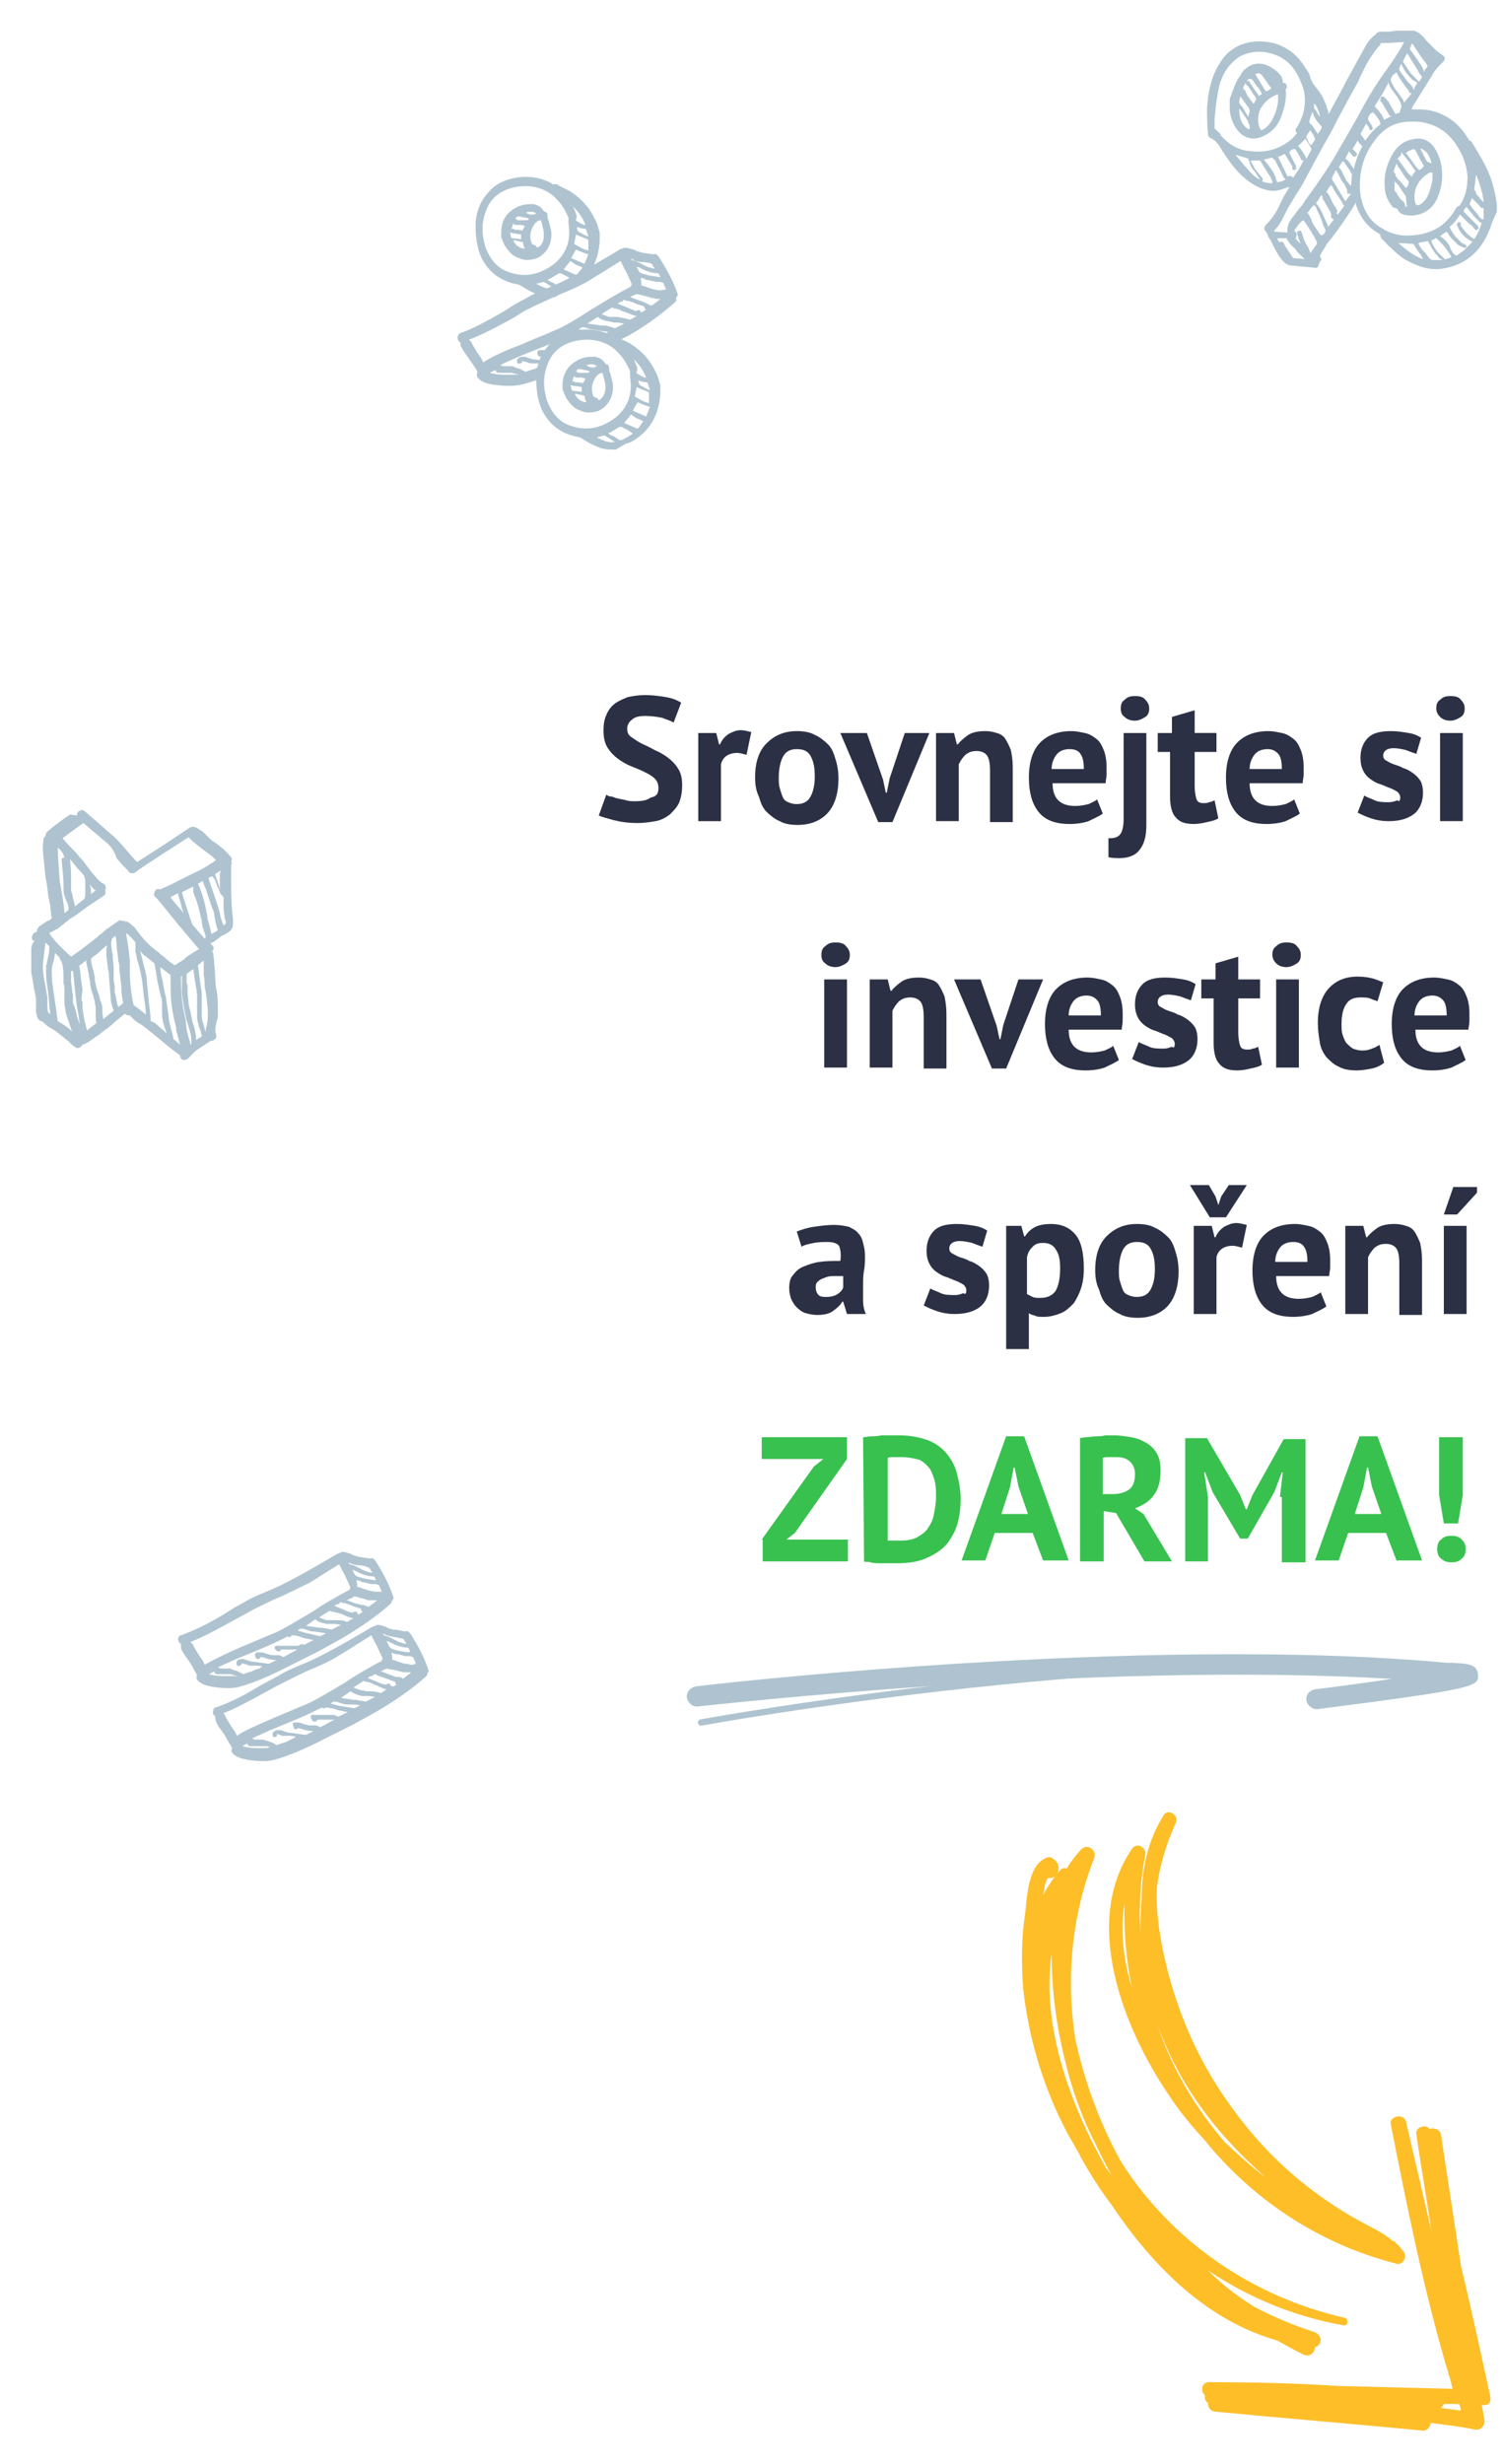<?xml version="1.0" encoding="utf-8"?>
<!-- Generator: Adobe Illustrator 16.0.0, SVG Export Plug-In . SVG Version: 6.00 Build 0)  -->
<!DOCTYPE svg PUBLIC "-//W3C//DTD SVG 1.1//EN" "http://www.w3.org/Graphics/SVG/1.1/DTD/svg11.dtd">
<svg version="1.1" id="Layer_1" xmlns="http://www.w3.org/2000/svg" xmlns:xlink="http://www.w3.org/1999/xlink" x="0px" y="0px"
	 width="514.04px" height="841.891px" viewBox="0 0 514.04 841.891" enable-background="new 0 0 514.04 841.891"
	 xml:space="preserve">
<g>
	<path fill="#AEC3CF" d="M61.848,561.597c-0.647-0.324-0.971-0.972-0.971-1.619c0-0.646,0.324-1.295,0.971-1.295
		c3.562-1.295,8.743-3.562,14.571-7.124l3.562-2.267l3.562-1.942c2.591-1.619,5.181-2.591,7.448-3.563
		c5.829-2.268,13.923-6.801,24.285-12.952c0.324,0,0.647-0.323,0.972-0.323c0.324-0.324,0.647-0.324,0.971-0.324
		c0.647,0,1.619,0.324,2.59,0.647l1.295,0.647c0.647,0,0.971,0.323,1.295,0.323c1.295,0.324,2.591,0.324,3.886,0.647
		c0.972-0.323,1.295,0,1.943,0.647c2.915,4.533,4.857,8.418,6.152,12.304c0.324,0.647,0,0.973-0.324,1.297
		c0,0.322-0.324,0.646-0.324,0.971c-4.209,3.886-9.714,7.771-16.19,11.657c-2.267,1.295-5.181,2.914-8.743,4.856l-4.533,2.268
		l-4.533,2.267c-7.448,3.886-13.6,6.477-18.781,7.771c-1.943,0.323-4.209,0.323-6.8,0c-2.914-0.323-5.181-0.972-6.476-2.267
		c-0.647-0.647-0.647-1.296-0.324-1.942c-0.648-0.973-1.295-2.591-2.59-4.533l-1.619-2.268c-0.647-0.972-0.972-1.618-1.295-2.267
		V561.597L61.848,561.597z M94.553,546.054c-2.267,0.972-4.857,2.269-7.448,3.563l-3.562,1.941l-3.562,1.943
		c-6.476,3.562-11.333,6.152-14.895,7.447l0.647,0.646c0.324,0.324,0.324,0.324,0.324,0.647l0.972,1.619L68,565.48
		c0.971,1.295,1.619,2.268,1.943,3.238c2.914-1.619,6.8-3.562,11.98-5.828l6.152-2.591c2.267-0.972,4.533-1.943,6.152-2.59
		c2.914-1.296,7.124-3.887,12.628-7.124l2.914-1.943l3.238-1.941c2.267-1.295,4.533-2.592,6.476-3.563c0-0.323,0-0.646,0.324-0.646
		c0,0-0.324-0.972-1.295-2.914c-0.324-0.647-0.647-1.619-1.295-2.591l-0.647-1.296l-0.324-0.646l-0.324-0.647l-5.181,3.238
		c-1.943,1.295-3.562,2.268-5.181,3.237C101.354,542.816,97.791,544.759,94.553,546.054z M71.239,571.958
		c1.295,0.324,2.914,0.647,4.857,0.647c0.971,0,1.619,0,2.59,0c0.647,0,1.295,0,1.943,0h0.324h0.324
		c-0.324,0-0.971-0.323-1.619-0.323l-0.648-0.324c-0.324,0-0.324,0-0.647,0h-1.295h-1.295h-0.324h-0.324c-0.324,0-0.648,0-0.972,0
		c-0.324,0-0.324,0-0.647-0.323c0,0-0.324-0.324-0.324-0.646l-2.267,1.295C70.915,571.635,70.915,571.958,71.239,571.958z
		 M73.506,586.206c-0.648-0.324-0.972-0.972-0.648-1.619c0-0.647,0.324-1.295,0.972-1.295c3.886-1.296,8.743-3.563,14.571-7.124
		l3.562-1.942l3.562-1.942c2.59-1.619,5.181-2.591,7.448-3.563c5.828-2.267,13.923-6.8,24.285-12.952
		c0.324,0,0.647-0.323,0.971-0.323c0.324-0.324,0.648-0.324,0.972-0.324c0.647,0,1.619,0.324,2.59,0.647l1.295,0.647
		c0.648,0,0.972,0.323,1.295,0.323c1.295,0,2.59,0.323,3.886,0.647c0.971-0.324,1.295,0,1.943,0.647
		c2.914,4.532,4.857,8.419,6.152,12.305c0.324,0.646,0,0.971-0.324,1.295c0,0.323,0,0.647-0.324,0.972
		c-4.209,3.886-9.714,7.771-16.19,11.656c-2.267,1.296-5.181,2.914-8.743,4.857l-4.533,2.267l-4.534,2.267
		c-7.447,3.887-13.6,6.478-18.78,7.771c-1.943,0.324-4.209,0.324-6.8,0c-2.915-0.324-5.181-0.972-6.476-2.267
		c-0.648-0.647-0.648-1.297-0.324-1.943l0,0c-0.647-1.295-1.619-2.59-2.59-4.533l-1.619-2.267c-0.647-0.647-0.971-1.619-1.295-2.268
		C73.506,586.854,73.506,586.529,73.506,586.206z M103.943,561.921l3.238-1.619l-3.238-0.646l-0.972-0.324L102,559.007
		c-0.972-0.323-1.619-0.323-2.267-0.323c0,0.323-0.324,0.323-0.647,0.647c-0.324,0-0.648,0-0.648-0.324l-1.943,0.972
		c-2.59,1.295-6.152,2.914-11.009,4.857l-5.504,2.267c-1.943,0.973-3.886,1.619-5.505,2.591l0.972,0.323h0.971h1.619
		c0.647,0,0.971,0,1.295,0.323l0.972,0.324l0.971,0.324c0.648,0.322,1.295,0.646,1.943,0.971c0.648-0.323,1.619-0.647,2.915-0.971
		l1.295-0.648l1.295-0.323l0.324-0.323l0.647-0.323c-0.971-0.324-1.943-0.324-2.59-0.324h-0.324h-0.324H85.81
		c-0.647,0-0.971,0-1.295-0.323c-0.972-0.323-1.619-0.323-1.943-0.647c0.324,0.323,0,0.647-0.648,0.972
		c-0.647,0.324-0.971,0-0.971-0.324c-0.324-0.646,0-1.295,0.324-1.617c0.647-0.324,0.972-0.324,1.943-0.324l0.972,0.324l0.971,0.322
		c0.972,0.324,1.619,0.324,1.943,0.324l2.267,0.323l2.267,0.323h0.324l2.591-1.295h-0.648c-0.971,0-1.619-0.323-2.267-0.323
		l-0.971-0.323l-0.972-0.324H89.05c0,0.324-0.324,0.324-0.647,0.647c-0.324,0-0.647,0-0.972-0.323c0-0.324-0.324-0.648-0.324-0.972
		c0-0.324,0-0.324,0.324-0.647c0-0.324,0.324-0.324,0.324-0.324c0.324,0,0.971,0,1.942,0l0.972,0.324l0.971,0.323
		c0.324,0,0.972,0.324,1.619,0.324h0.972h0.971c0.647,0,0.972,0.322,1.619,0.646c1.295-0.646,2.914-1.619,4.857-2.59h-0.647h-0.648
		c-0.647,0-0.971,0-1.295,0h-2.914c-0.324,0.323-0.324,0.646-0.972,0.646s-0.971-0.646-1.295-0.972c0-0.324,0-0.324,0-0.646
		c0.324-0.324,0.324-0.324,0.647-0.324h2.914h2.59h0.972h0.971C102.971,561.597,103.295,561.597,103.943,561.921z M106.21,570.34
		c-2.267,0.971-4.857,2.268-7.448,3.563l-3.886,1.942l-3.562,1.942c-6.476,3.562-11.333,6.151-14.895,7.447l0.324,0.646
		c0.324,0.324,0.324,0.324,0.324,0.648l0.972,1.617l0.971,1.619c0.972,1.296,1.619,2.268,1.943,3.238
		c2.915-1.942,6.8-3.563,11.981-5.828l6.152-2.591c2.267-0.971,4.533-1.942,6.152-2.59c2.915-1.296,7.124-3.886,12.628-7.124
		l2.914-1.943l3.238-1.941c2.267-1.296,4.533-2.592,6.476-3.563c0-0.324,0-0.648,0.324-0.648c0,0-0.324-0.971-1.295-2.914
		c-0.324-0.646-0.648-1.618-1.295-2.59l-0.647-1.296l-0.324-0.646l-0.324-0.647l-5.181,3.238c-1.943,1.295-3.562,2.267-5.181,3.238
		C113.01,567.425,109.447,569.044,106.21,570.34z M82.896,596.568c1.295,0.323,2.914,0.646,4.857,0.646c0.972,0,1.619,0,2.59,0
		c0.648,0,1.295,0,1.619-0.323h0.324h0.324c-0.324,0-0.972-0.323-1.619-0.323h-0.647c-0.324,0-0.324,0-0.648,0h-1.295h-1.295h-0.324
		h-0.324c-0.324,0-0.648,0-0.972,0c-0.324,0-0.324,0-0.647-0.323c0,0-0.324-0.324-0.324-0.648l-2.267,1.296
		C82.572,596.244,82.896,596.244,82.896,596.568z M115.6,586.529l3.238-1.618l-3.238-0.648l-0.971-0.323l-0.972-0.323
		c-0.971,0-1.619-0.323-2.267-0.323c0,0.323-0.324,0.323-0.647,0.323c-0.323,0-0.647,0-0.647-0.323l-1.943,0.971
		c-2.591,1.295-6.152,2.914-11.009,4.857l-5.505,2.267c-1.943,0.973-3.886,1.619-5.504,2.591l0.971,0.323h0.971h1.619
		c0.648,0,0.972,0.324,1.295,0.324l0.971,0.323l0.972,0.323c0.647,0.324,1.295,0.647,1.619,0.973
		c0.647-0.324,1.619-0.648,2.914-0.973l1.295-0.646l1.295-0.647l0.647-0.323l0.324-0.324c-0.971-0.323-1.942-0.323-2.267-0.323l0,0
		h-0.324H97.79c-0.647,0-0.971,0-1.295,0c-0.971-0.324-1.619-0.646-1.942-0.646c0.324,0.646,0,0.971-0.324,0.971
		c-0.647,0.324-0.971,0-0.971-0.323c-0.324-0.647,0-1.296,0.647-1.619c0.324-0.323,0.971-0.323,1.943-0.323l0.972,0.323l0.971,0.323
		c0.971,0.324,1.619,0.324,1.943,0.324l2.267,0.324l2.267,0.322h0.324l2.59-1.295h-0.647c-0.971,0-1.619-0.323-2.267-0.323
		l-0.971-0.323l-0.972-0.324h-0.647c0,0.324-0.324,0.324-0.647,0.324c-0.323,0-0.648,0-0.648-0.648c0-0.322-0.324-0.646-0.324-0.971
		v-0.324c0-0.323,0.324-0.323,0.324-0.323c0.324,0,0.972,0,1.943,0l0.972,0.323l0.971,0.324c0.324,0,0.972,0.323,1.619,0.323h0.971
		h0.972c0.647,0,0.971,0.323,1.619,0.646c1.295-0.646,2.914-1.618,4.857-2.59h-0.647h-0.648c-0.647,0-0.971,0-1.295,0h-3.238
		c0,0.324-0.324,0.647-0.971,0.647s-0.972-0.647-1.295-1.296c0-0.323,0-0.323,0-0.646c0.324-0.324,0.324-0.324,0.648-0.324h2.914
		h2.59h0.971h0.972C114.629,586.206,115.276,586.206,115.6,586.529z M109.447,559.007l1.943-0.972
		c-0.971-0.324-2.267-0.324-3.885-0.647c-0.648,0-1.295,0-1.943-0.323l-0.971-0.324l-0.971-0.323c-0.324,0-0.648,0-0.972,0
		l-0.971,0.647l1.295,0.323l0.972,0.323L109.447,559.007L109.447,559.007z M113.333,556.739l3.238-1.618
		c-0.648,0-1.295-0.324-2.267-0.324h-1.295h-1.295c-1.619-0.324-3.238-0.646-3.885-1.619l-3.238,2.268l2.267,0.323
		c0.972,0,1.619,0.323,2.267,0.323C110.419,556.092,112.038,556.416,113.333,556.739z M118.514,554.15l2.267-1.296
		c-0.648,0-1.295-0.323-2.267-0.647c-0.647-0.323-1.295-0.647-2.267-0.971l-1.295-0.324l-1.295-0.324c-0.324,0-0.647,0-0.971-0.323
		l-3.562,2.268c0.648,0.323,1.295,0.646,2.59,0.972c0.324,0,0.972,0,1.295,0h0.647h0.648
		C116.247,553.502,117.543,553.502,118.514,554.15z M121.105,583.615l1.943-0.973c-0.972-0.322-2.267-0.322-3.886-0.322
		c-0.647,0-1.295,0-2.267-0.324l-0.972-0.323l-0.971-0.324c-0.324,0-0.647,0-0.972,0l-0.971,0.647l1.295,0.324l0.971,0.322
		L121.105,583.615L121.105,583.615z M122.724,551.559l1.295-0.972c-0.324,0-0.647-0.323-0.647-0.971l-0.972-0.324l-0.971-0.323
		c-0.324,0-0.972-0.324-1.619-0.646l-0.971-0.324l-0.972-0.324h-0.647l-0.647-0.323h-0.326c0,0.323-0.324,0.323-0.324,0.647
		c-0.324,0-0.324,0-0.647,0l-0.971,0.646l1.619,0.647l1.619,0.647c1.295,0.647,2.267,0.972,3.238,0.972
		c0-0.324,0.324-0.324,0.324-0.324c0.324,0,0.324,0,0.647,0c0.323,0,0.324,0.324,0.324,0.648L122.724,551.559z M124.99,581.349
		l3.238-1.619c-0.647,0-1.295-0.322-2.267-0.322h-1.295h-0.971c-1.619-0.324-3.238-0.973-3.886-1.619l-3.238,2.267l1.943,0.324
		c0.971,0,1.619,0.323,2.267,0.323c1.619,0,2.267,0.323,2.267,0.323S123.695,581.025,124.99,581.349z M120.457,545.73
		c0,0.323-0.324,0.323-0.648,0.323l-1.295,0.648l2.59,0.971l2.59,0.648h0.647l0.648,0.322c0.324,0,0.971,0.324,0.971,0.324
		c1.295-0.972,2.267-1.619,2.915-2.267h-1.295h-1.295c-0.324,0-0.971,0-1.295-0.324l-1.295-0.324
		c-1.295-0.323-1.943-0.646-2.59-0.646L120.457,545.73z M121.752,534.721c-0.324,0-0.647-0.323-1.295-0.323l-0.648-0.323
		l-0.647-0.323l0.324,0.646c0.324,0,0.647,0.323,1.295,0.323l0.647,0.324l0.647,0.324l1.295,0.646l1.295,0.647
		c0.972,0.322,1.943,0.646,2.591,0.646l-0.972-1.619C124.99,535.045,123.695,534.721,121.752,534.721z M128.552,539.9l-0.647-1.295
		c-1.295,0-2.914-0.322-4.533-0.971l-0.647-0.324l-0.648-0.323c-0.647-0.323-1.295-0.647-1.619-0.647l0.971,1.943h0.324l0.324,0.322
		c0.324,0,0.647,0.324,1.295,0.324l0.972,0.323l1.942,0.324L128.552,539.9L128.552,539.9z M130.171,578.435l0.972-0.646l0.971-0.647
		c-0.324,0-1.295-0.323-1.943-0.647c-0.647-0.323-1.295-0.647-2.267-0.972l-1.295-0.646l-1.295-0.324c-0.324,0-0.647,0-0.972-0.324
		l-3.562,2.268c0.647,0.324,1.619,0.647,2.59,0.972c0.324,0,0.971,0,1.619,0.324h0.647h0.647
		C127.905,577.787,129.199,578.109,130.171,578.435z M130.495,543.788l-0.971-2.269c-0.324,0-0.648-0.322-1.295-0.322h-0.647h-0.648
		l-1.295-0.324l-1.295-0.323l0,0h-0.324c-0.324,0-0.647,0-0.647-0.324c-0.647-0.323-1.295-0.323-1.619-0.323
		c0.324,0.972,0.324,1.619,0.324,2.268c0.648,0,1.295,0.323,2.267,0.647l0.972,0.322l0.971,0.324c0.648,0,1.295,0.324,2.267,0.324
		H130.495z M134.381,576.168l1.295-0.647c-0.324,0-0.648-0.323-0.648-0.972l-0.971-0.323l-0.972-0.323
		c-0.324-0.324-0.971-0.324-1.619-0.647l-0.972-0.324l-0.971-0.322l-0.648-0.324l-0.647-0.324h-0.324
		c0,0.324-0.324,0.324-0.647,0.648c-0.324,0-0.324,0-0.648,0l-0.971,0.646l1.619,0.647l1.619,0.646
		c1.295,0.647,2.267,0.972,3.238,0.972c0-0.323,0.324-0.323,0.324-0.323c0.324,0,0.324,0,0.647,0c0.323,0,0.324,0.323,0.324,0.646
		L134.381,576.168z M132.114,570.016c-0.324,0.324-0.324,0.324-0.647,0.324l-1.295,0.646l2.59,0.972l2.59,0.972H136h0.647
		c0.324,0,0.971,0.324,0.971,0.647c1.295-0.972,2.267-1.619,2.915-2.268h-1.295h-1.295c-0.324,0-0.972-0.323-1.295-0.323
		l-1.295-0.323C134.057,570.34,133.085,570.34,132.114,570.016L132.114,570.016z M133.409,559.007c-0.324,0-0.648-0.324-1.295-0.324
		l-0.647-0.323l-0.648-0.323l0.324,0.646c0.324,0,0.647,0.324,1.295,0.324l0.647,0.323l0.648,0.324l1.295,0.646l1.295,0.647
		c0.971,0.323,1.943,0.646,2.59,0.646l-0.971-1.619C136.971,559.654,135.352,559.33,133.409,559.007z M140.209,564.188l-0.648-1.296
		c-1.295,0-2.914-0.323-4.533-0.971l-0.647-0.324l-0.647-0.324c-0.648-0.322-1.295-0.646-1.619-0.646l0.971,1.943l0.324,0.322
		l0.324,0.324c0.324,0,0.647,0.324,0.971,0.324l0.972,0.323l1.943,0.323l1.943,0.323L140.209,564.188z M142.152,568.396
		l-0.971-2.267c-0.324,0-0.647-0.324-1.295-0.324h-0.647h-0.647l-1.295-0.323l-0.971-0.323l0,0h-0.324c-0.324,0-0.648,0-0.648,0
		c-0.647-0.323-1.295-0.323-1.619-0.647c0.324,0.973,0.324,1.943,0.324,2.591c0.647,0,1.295,0.323,2.267,0.647l0.971,0.324
		l0.972,0.322c0.647,0,1.295,0,1.943,0.324h0.971L142.152,568.396z"/>
</g>
<g>
	<path fill="#AEC3CF" d="M509.993,75.891l-0.324,0.972l-0.32,0.971c-2.916,7.771-8.098,12.628-16.191,13.924
		c-3.887,0.647-7.771-0.324-11.98-2.59c-1.943-0.972-3.887-2.591-6.152-4.857c-0.324-0.324-0.971-0.647-1.295-1.295l-0.648-0.646
		l-0.646-0.648l-0.322-0.324l-0.324-0.647v-0.324v-0.324c-4.209-2.267-6.801-5.504-8.42-10.362v-0.323v-0.324l-0.322,0.648
		l-0.324,0.647c-2.268,3.562-4.857,7.448-8.418,11.981c-0.324,0.324-0.973,0.971-1.297,1.943l-1.295,1.943l-0.324,0.647
		l-0.322,0.647c0.646,0.648,0.646,1.295,0,1.943c0,0,0,0.323-0.324,0.647c0,0.971-0.646,1.619-1.619,1.295l-3.563-0.324
		l-3.563-0.324c-1.941,0-3.236-0.972-4.531-2.914c-0.973-1.295-1.943-3.238-3.238-5.829l-0.648-0.971l-0.322-0.972l-0.324-0.324
		v-0.324c0,0,0-0.324-0.322-0.324c-0.648-0.648-0.648-1.619,0-2.267c1.617-1.619,3.236-3.562,4.533-6.476l1.617-3.238l0.973-1.619
		l0.971-1.619l0,0l0,0h-0.322c-1.943,0.647-3.563,1.295-5.182,1.295c-1.295,0-2.914-0.324-5.182-1.295
		c-2.59-1.295-5.182-3.238-7.447-5.828c-2.266-2.59-4.209-5.505-6.152-8.743l-0.322-0.324l-0.324-0.324
		c-0.324-0.324-0.324-0.647-0.648-0.647c0,0-0.322,0-0.322-0.324l-0.646-0.324l-0.648-0.324c-0.322-0.324-0.646-0.647-0.646-1.295
		c-0.324-2.914-0.324-5.829-0.324-8.743v-0.324l0.324-3.238v-0.324l0.324-1.619l0.322-1.619c0.648-2.914,1.619-5.504,3.238-8.095
		c1.619-2.914,3.885-4.857,6.477-6.152c3.563-1.619,7.447-1.943,11.98-0.971c4.533,1.295,8.096,3.885,10.686,8.095l0.646,0.972
		l0.648,0.971c0.322,0.647,0.646,1.295,0.646,1.943c0.324,0.647,0.646,1.295,0.971,1.943c1.297,1.619,2.592,3.238,3.238,4.533
		c0.971,1.943,1.619,3.886,1.943,5.181v0.648c0.324-0.324,0.324-0.648,0.646-0.972l2.268-4.209l2.266-4.21
		c1.619-3.238,3.238-5.828,4.533-8.419c0.973-1.619,1.943-3.562,3.238-5.828c0.973-1.619,2.268-2.914,3.238-3.562
		c0.324-0.647,0.973-0.971,1.943-0.971h2.59l2.59-0.324h1.943h1.943h0.646c0.322,0,0.322,0,0.646,0s0.646,0,0.971,0
		c0.324,0.324,0.973,0.324,1.297,0.647c0.971,0.648,1.941,1.619,2.914,2.915l1.295,1.295l1.295,1.295
		c0.971,0.972,1.943,1.619,2.914,2.267c0.324,0.324,0.648,0.647,0.648,0.971c0,0.647-0.324,0.972-0.648,1.295
		c-1.295,1.295-2.914,2.915-3.885,4.857l-5.83,9.39l-0.646,0.971l-0.322,0.972h0.322h0.324c1.941,0,3.885,0,5.504,0.324
		c5.828,1.295,10.039,4.533,12.953,9.39l0.322,0.324v0.324c0.324,0.324,0.324,0.324,0.648,0.324c0,0,0,0,0.324,0.324l0.324,0.324
		v0.324l0.322,0.324c2.592,4.209,4.855,8.095,6.15,11.981c0.975,2.914,1.619,5.828,1.943,8.742v2.267L509.993,75.891z
		 M415.768,44.482l0.322,0.324l0.322,0.324c0.324,0.324,0.648,0.324,0.648,0.648c0,0.324,0.322,0.647,0.322,0.647
		c2.592,2.914,5.83,4.857,9.715,5.181c4.857,0.648,9.391-0.324,13.275-3.238c0.973-0.648,1.943-1.619,2.914-2.914
		c-0.646-0.648-0.646-1.295,0-1.943c1.297-2.267,2.268-4.533,2.592-7.124c0.324-2.914,0-5.828-1.295-8.419
		c-2.268-5.828-6.152-9.066-11.656-10.038c-3.238-0.648-6.477,0-9.068,1.295c-3.561,2.267-5.828,5.505-7.123,10.038
		c-0.646,2.914-1.295,6.8-1.619,11.981v1.295v1.295C415.768,44.482,415.768,44.482,415.768,44.482z M422.891,27.32l0.646-0.971
		l0.646-0.972c0.324-0.647,0.648-1.295,1.295-1.619c1.619-1.619,3.563-2.267,5.83-1.943c1.941,0.324,3.561,1.295,5.504,2.915
		c0.971,0.971,1.619,1.943,1.619,3.238c0,0.324,0,0.324,0.322,0.324c0.324,0,0.973,0.324,0.973,0.971
		c0.324,0.647,0,0.971-0.324,1.295v0.324c0.324,1.295,0,3.238-0.324,5.181c-0.645,2.59-1.295,4.209-1.939,5.505
		c-1.619,2.914-3.889,4.533-6.803,5.504c-2.59,0.648-5.18,0-7.121-2.267c-1.619-1.943-2.592-4.209-2.914-7.124v-1.943v-1.943
		C420.948,32.177,421.596,29.911,422.891,27.32z M430.661,61.32l-1.943-2.915l-0.646-0.647l-0.322-0.647
		c-0.324-0.648-0.648-0.972-0.648-1.619c0,0,0,0,0-0.324c-0.322-0.324-0.646-0.648-0.322-0.971l-2.268-0.648l-2.268-0.647
		l1.943,2.267c0.646,0.971,1.295,1.619,1.941,2.267C427.747,59.377,429.042,60.672,430.661,61.32L430.661,61.32z M423.538,37.034
		L423.538,37.034c0,1.943,0.322,3.238,0.646,4.21c0.648,1.295,1.295,2.267,2.592,2.914h0.322v-0.647v-0.648
		c-0.322-0.647-0.646-1.295-0.646-1.619l-0.646-0.972l-0.648-0.971l-0.646-0.972L423.538,37.034L423.538,37.034z M423.862,32.825
		v0.647l-0.324,0.972v0.323v0.324l0.324,0.647l0.646,0.647l0.973,1.619l0.973,1.619v0.324v0.324l0.322-0.971
		c0-0.324,0.324-0.647,0.324-0.971c0-0.324,0-0.972-0.324-1.619l-0.322-0.324L423.862,32.825
		C424.186,32.825,424.186,32.825,423.862,32.825L423.862,32.825l-0.646-0.324L423.862,32.825z M428.717,35.092l0.324-0.648
		c0.324-0.324,0.324-0.971,0-1.295l-2.59-3.886l0,0l0,0c-0.324,0-0.646-0.324-0.646-0.971l-0.648,0.971l-0.322,0.971l0.322,0.324
		l0.324,0.324c0.324,0.324,0.324,0.324,0.324,0.648l0.322,0.647l0.324,0.648l0.971,1.295l0.973,1.295L428.717,35.092z
		 M426.127,27.644c0.324,0,0.973,0,0.973,0.324l0.322,0.648l2.914,4.209c0.324-0.324,0.648-0.648,0.973-0.648l0,0
		c-0.322-0.647-0.646-1.619-1.619-2.59l-0.971-1.295c-0.324-0.648-0.648-0.972-0.973-1.295l0,0h-0.324H427.1h-0.324L426.127,27.644
		L426.127,27.644L426.127,27.644z M434.87,62.615L434.87,62.615c0-0.971-0.324-1.619-0.971-2.59l-1.619-2.59l-1.619-2.59h-1.619
		h-1.619l0.324,0.647l0.324,0.648c0.322,0.324,0.646,0.971,0.646,1.295l1.295,1.619l1.297,1.619
		c0.322,0.324,0.322,0.647,0.322,0.647s0,0.324-0.322,0.648C433.25,62.615,434.223,62.615,434.87,62.615z M432.928,27.968
		l-1.619-2.267c-0.646-0.647-1.295-0.971-2.268-0.324l3.563,5.829l0.973-0.324l0.324-0.324l0.645-0.324L432.928,27.968z
		 M431.309,36.387c-0.973,1.295-1.295,2.914-1.295,4.533s0.322,2.59,0.973,3.562l0,0l0,0c1.295-0.324,2.266-1.295,3.236-2.59
		c1.297-1.943,2.268-4.533,2.592-7.124c0-0.324,0-0.647,0-1.295v-0.647v-0.648C434.223,33.149,432.604,34.444,431.309,36.387z
		 M433.575,56.463l1.295,1.942c0.973,1.295,1.295,2.915,1.619,3.886l1.619-0.324l1.295-0.647l-0.322-0.324l-0.324-0.324
		c0-0.324-0.322-0.324-0.322-0.647c-0.324-0.647-0.648-1.619-1.295-2.59l-0.648-1.295c-0.324-0.324-0.324-0.971-0.646-1.295
		c0,0-0.324-0.324-0.648-0.647c-0.324-0.324-0.646-0.324-0.646-0.324l-2.592,0.647L433.575,56.463z M434.223,26.997L434.223,26.997
		l0.646,1.295l0,0L434.223,26.997z M441.995,73.948l0.971-1.295l0.973-1.295c0.971-0.971,1.619-1.942,1.941-2.59
		c1.619-2.267,3.563-4.857,5.504-7.771c3.889-5.505,7.771-12.628,12.631-21.047c3.563-6.8,6.799-11.981,9.715-15.866
		c2.266-3.238,4.209-6.152,5.504-8.419l0.324-0.648l0.322-0.647h-0.322l0,0l-5.506,0.324h-1.619c-0.322,0-0.646,0-0.646,0.324v0.324
		l-0.324,0.324l-0.324,0.324l-0.322,0.324c-1.295,1.619-2.592,3.562-3.887,5.829l-0.971,1.943l-0.973,1.943
		c-0.646,1.619-1.295,2.914-1.941,3.886c-2.268,4.209-5.182,9.39-8.096,15.219c-3.563,6.152-6.477,11.657-9.066,16.514
		c-0.648,1.295-1.619,2.915-2.914,4.857l-2.914,4.857l-0.973,1.943l-0.971,1.943c-0.973,1.619-1.619,2.59-2.59,3.562v0.324
		l4.533,0.324C439.729,77.186,440.698,75.568,441.995,73.948z M445.879,88.52l-0.646-0.648l-0.646-0.647l-0.648-0.648l-0.646-0.647
		c-0.324-0.647-0.646-0.972-0.973-1.295c-1.295-0.971-1.941-1.943-2.59-3.238h-1.619h-1.619l0.324,0.647l0.324,0.647h0.322h0.324
		c0.324-0.323,0.648,0,0.971,0.324c0.324,0.647,0.324,0.971,0.648,1.295l2.59,3.886l0,0c0,0,0,0,0.324,0L445.879,88.52
		L445.879,88.52z M443.938,57.758l1.619-2.914c-0.648,0-0.973-0.324-0.973-0.647l-0.646-1.295l-0.648-0.971
		c0-0.324-0.322-0.324-0.322-0.648l-0.324-0.324c0,0-0.324-0.324-0.324,0c-0.322,0-0.646,0-0.971,0.324l-0.324,0.324l-0.324,0.324
		v0.324l0,0l0.975,1.943l0.971,1.942c0.324,0.324,0.324,0.648,0.324,1.295c0,0.324,0,0.648-0.648,0.648
		c-0.324,0-0.646,0-0.646-0.648v-0.324v-0.324l-2.592-4.209l-1.295,0.646l-0.971,0.324l3.238,6.8
		c0.645-0.324,1.295-0.324,1.941,0.324L443.938,57.758z M444.909,75.568l-0.973,0.971c-0.646,0.971-1.295,1.619-1.619,2.267
		c0.973,0.647,0.973,1.295,0.648,2.267v0.324v0.324l1.941,1.942l0,0l-0.322-0.324c-0.648-1.295-0.973-2.59-1.297-3.562
		c0-0.324,0-0.647,0.648-0.971c0.646,0,0.646,0,0.971,0.648c0.324,0.971,0.646,2.267,1.297,3.562l0.971,1.619l0.646,1.619v0.324l0,0
		l2.268-3.238v-0.324v-0.324l-0.971-1.943l-0.648-0.971l-0.322-0.648l-0.648-0.971l-0.646-0.972l-0.646-0.971l-0.648-0.972
		L444.909,75.568z M443.614,49.986c0.646,0.324,0.973,0.972,1.619,1.943l0.646,0.971l0.648,1.295l1.619-2.915v-0.324v-0.324
		l-1.943-3.238l0,0L443.614,49.986z M447.174,45.453l-0.646,0.972v0.324v0.324c0.324,0.647,0.646,0.972,0.646,1.295l0.324,0.647
		l0.648,0.648l0.646-0.972l0.646-0.971v-0.324c-0.322-0.972-0.973-1.943-1.619-2.915L447.174,45.453z M452.358,80.101l0.645-0.972
		v-0.324v-0.323l-0.322-0.648l-0.322-0.647l-0.324-0.971l-0.324-0.972l-0.646-1.619l-0.973-1.942l-0.322-0.972l-0.648-0.647
		l-0.646,0.647l-0.646,0.647c-0.324,0.648-0.648,0.972-0.973,1.295l0.646,0.971l0.648,1.295l0.646,1.619l1.295,1.943l1.295,1.943
		L452.358,80.101z M448.471,42.863l0.646,0.971l1.295,1.943l0.648-0.972l0.646-0.971V43.51c0,0,0,0,0-0.324
		c-1.295-1.295-2.268-2.59-2.914-4.209v-0.324l-0.324-0.324l-0.322,0.971l-0.324,0.972c-0.324,0.647-0.324,1.295-0.324,1.619
		L448.471,42.863z M449.118,35.416v0.971v0.324c0,0,0,0,0,0.324c0.324,0.324,0.971,0.972,1.295,1.943l0.324,0.324l0.324,0.647
		c0-0.647,0-1.295-0.648-2.59C450.088,36.387,449.442,35.416,449.118,35.416L449.118,35.416L449.118,35.416z M451.708,72.329
		l1.619,3.562l0.324,0.648l0.324,0.971l0.971-1.295l0.971-1.295c-0.971-0.324-0.971-0.647-0.971-0.971c0-0.324,0-0.647,0-0.972
		l-0.324-0.647l-0.322-0.647l-2.268-3.886v-0.325v-0.323l-0.324-0.324h-0.324l-0.645,1.295l-0.973,1.295
		C450.413,70.063,451.061,71.034,451.708,72.329z M457.213,73.301l0.973-1.295l0.971-1.295c0.324-0.324,0.324-0.647,0-0.647
		l-0.646-1.295l-0.648-0.972l-0.646-0.971l-0.646-0.972c-0.648-0.971-0.973-1.619-1.295-2.267c-0.324-0.324-0.324-0.324-0.648,0
		l-0.322,0.324l-0.973,1.619c0.324,0.324,0.646,0.647,0.973,1.295l0.322,0.647l0.324,0.648c0.324,0.971,0.971,1.942,1.619,2.914
		l0.324,0.647l0.322,0.647C456.567,72.653,456.891,72.977,457.213,73.301C456.891,73.301,457.213,73.301,457.213,73.301z
		 M455.272,61.32L455.272,61.32l0.645,0.971l0.975,1.619l0.971,1.619l0.971,1.619l0.973,1.619l0.971-1.295l0.973-1.295h-0.324
		h-0.322c-0.648,0-0.648,0-0.648-0.647c0-0.324,0-0.972-0.324-1.295l-0.322-0.647l-0.324-0.648l-0.971-1.295l-0.648-1.295
		l-0.324-0.647l-0.322-0.648l-0.646-0.971l0,0l-0.648,1.295l-0.322,0.647l-0.324,0.647v0.647H455.272z M461.747,63.587l0.322-3.886
		v-0.324l-0.322-0.324l-0.324-0.648c-0.322-0.324-0.322-0.647-0.646-0.971l-0.648-0.971l-0.646-0.972l-0.324-0.324h-0.322
		l-0.646,0.971l-0.648,0.972c0.324,0.324,0.648,0.647,0.973,1.295l0.322,0.648l0.324,0.647l0.971,1.943L461.747,63.587
		L461.747,63.587z M462.395,50.958l0.646,0.647c0.324,0.324,0.324,0.648,0.646,0.648c0.324,0.647,0,0.971-0.646,1.295
		c-0.322,0-0.646,0-0.973-0.647l-0.646-0.648l-0.322-0.647l-0.648,1.295l-0.646,1.295c0.646,0.324,0.971,0.648,1.619,1.619
		l0.646,0.971c0.324,0.324,0.324,0.647,0.648,0.972c0.646-2.914,1.617-5.505,2.912-7.771l-0.971-0.971l-0.646-0.971l-0.973,1.619
		l-0.973,1.619L462.395,50.958z M468.223,38.978l-0.646,1.295v0.324v0.324l0.646,0.972l0.646,0.971c0,0.324,0.324,0.648,0.324,0.971
		c0,0.324-0.324,0.648-0.648,0.648c-0.322,0-0.646-0.324-0.646-0.648v-0.323l-0.971-1.295l-1.943,3.562l0,0l0,0
		c0.646,0.971,1.295,1.619,1.619,2.267c1.619-2.267,3.236-4.209,5.182-5.505c0-0.647-0.324-1.619-0.973-2.267l-0.646-0.971
		l-0.973-0.972L468.223,38.978z M465.309,68.12c0.971,4.209,3.236,7.771,6.801,9.714c2.914,1.942,6.475,2.914,10.037,2.59
		c7.447-0.324,12.305-3.562,15.543-9.391l0.324-0.324l0.322-0.324h0.324l0.322-0.324c1.943-2.914,2.592-6.152,2.592-9.714
		c-0.324-4.533-1.943-8.419-4.857-12.304c-3.563-4.533-8.742-6.8-14.895-6.477c-4.857,0-9.066,2.267-11.98,6.477
		c-2.59,3.238-4.209,7.124-4.855,11.657C464.661,62.939,464.661,65.529,465.309,68.12z M475.024,39.625l-2.914-4.857l0,0h-0.324l0,0
		v-0.324V34.12c0-0.324,0-0.647,0.324-0.971c0.322-0.324,0.645-0.324,0.971,0l0.648,0.647c0.322,0.324,0.322,0.648,0.645,0.648
		l1.297,2.267l1.295,2.267l0.646-0.324h0.324h0.324l0.322-0.971l0.324-0.971v-0.324v-0.324c0-0.971-0.646-1.619-1.295-2.914
		l-0.971-1.295l-0.975-1.295c-0.645-0.972-0.971-1.943-1.295-2.59v0.324v0.324l-1.941,3.562l-2.268,3.562
		c-0.324,0.324-0.324,0.648,0,0.972l0.971,0.971l0.648,0.972c0.646,0.647,0.971,1.619,1.295,2.267l1.295-0.648l1.295-0.647h-0.643
		V39.625z M475.993,70.71c-1.295-1.619-2.266-3.238-2.59-5.505c-0.648-4.533,0.324-8.743,2.59-12.628
		c1.943-3.238,4.533-4.857,8.096-5.181c2.268-0.324,4.209,0.648,5.828,2.59c1.619,2.267,2.592,4.857,2.914,8.095
		c0.324,3.562-0.322,6.8-1.619,9.714c-1.619,3.562-4.531,5.504-8.418,5.828c-1.295,0-2.59,0-3.887-0.647
		c-0.646-0.324-0.971-0.972-1.295-1.619C476.965,71.034,476.319,71.034,475.993,70.71z M475.993,25.701l-0.646,1.295
		c0,0,0,0,0,0.324c0.324,1.295,0.973,2.267,1.619,3.238l0.973,1.295l0.971,1.295l0.648,0.971l0.322,0.972
		c0.973-1.295,1.941-2.267,2.592-3.238c-0.648,0-0.973-0.324-0.973-0.647c0-0.324-0.322-0.648-0.646-0.972
		c-1.295-1.619-2.268-3.238-2.914-4.209l-0.324-0.647l-0.324-0.648L475.993,25.701z M477.288,65.853
		c0.648,1.295,1.297,2.267,2.27,2.914c0.322,0.324,0.646,0.648,0.646,1.295c0,0.324,0.322,0.647,0.646,0.647l-0.324-3.238v-0.323
		l-1.295-1.943l-1.295-1.942l-0.648-0.648l-0.645-0.647l0,0v3.562C476.643,65.206,476.965,65.206,477.288,65.853z M481.174,63.587
		l0.324-1.295l0,0v-0.324c-0.973-0.971-1.619-1.943-2.592-3.562c-0.322-0.324-0.322-0.647-0.971-1.295l-0.324-0.647l-0.324-0.648
		l-0.322,0.971l-0.322,0.648l-0.324,1.295c0.324,0.324,0.646,0.647,0.646,0.971v0.324l0.646,0.972l0.973,0.971l1.941,2.267
		L481.174,63.587z M483.442,29.911l0.646-0.971c0.324-0.324,0.324-0.647,0-0.972l-0.646-0.324l-0.646-0.324
		c-1.619-1.619-2.592-2.914-3.238-4.209l-0.324-0.647l-0.324-0.648l-0.322,0.648l-0.322,0.647c0,0.324,0,0.324,0,0.648
		c0.322,0.647,0.645,1.295,0.971,1.619l0.971,1.295l0.973,1.295l0.646,0.648l0.648,0.647c0.322,0.648,0.646,0.971,0.971,1.619
		v-0.971H483.442z M478.907,52.901l-0.322,0.324l-0.646,0.647c-0.324,0.324-0.324,0.648,0,0.648l1.619,2.267l1.619,2.267
		l0.645,0.648l0.648,0.647l0.646-0.972l0.648-0.971l-2.268-3.238l-1.295-1.619l-1.297-1.619v0.971H478.907z M485.708,87.224
		l-0.971-1.295c-0.648-0.971-1.297-1.943-1.619-2.59l-5.182-0.324c3.238,2.914,6.152,4.857,8.418,5.505L485.708,87.224z
		 M485.061,25.054l-0.324-0.647c0-0.324-0.324-0.648-0.324-0.648l-1.617-2.59l-1.619-2.59l-0.324-0.324l-0.646,1.295l-0.646,1.295
		v0.324l0.646,0.971l0.646,0.972c0.324,0.647,0.971,1.295,1.295,1.943c0.973,0.971,1.943,1.942,2.914,2.914l0.324-0.647l0.646-0.972
		C485.708,25.701,485.383,25.378,485.061,25.054z M486.032,55.491l-0.648-0.971l-0.322-0.648l-0.324-0.647
		c-0.324-0.646-0.646-1.295-1.295-2.267l0,0h-0.324c-0.971,0.324-1.941,0.647-2.59,1.295l0,0l0,0l1.943,2.591
		c0.646,0.971,1.295,1.942,1.941,2.59l0.324,0.324l0.322,0.324l0.648-0.324l0.322-0.324c0.324-0.324,0.646-0.648,0.646-0.648
		L486.032,55.491z M487.002,23.758l0.648-0.647c0.322-0.324,0.322-0.648,0-0.971c0-0.324-0.324-0.324-0.324-0.648
		c-0.646-0.647-1.295-1.619-1.943-2.59l-2.59-3.886h-0.322l-0.324,0.972l-0.324,0.647l0.324,0.647l0.324,0.324l2.912,4.209
		c0.648,0.972,1.297,1.943,1.297,2.915L487.002,23.758z M487.975,59.377l-0.973,0.647c-2.266,1.943-3.563,4.209-3.563,7.124
		c0,0.647,0,1.295,0.324,2.267c0,0.324,0.324,0.647,0.646,0.647c0.324,0,0.648,0,0.648,0l0.971-0.647
		c0.324-0.324,0.646-0.647,0.973-0.972c1.295-1.619,1.943-3.886,2.59-6.8v-1.295v-1.295
		C488.948,58.73,488.297,59.053,487.975,59.377z M491.862,88.195l-0.648-0.971c-0.646-0.648-0.971-0.971-1.295-1.619
		c-0.324-0.324-0.646-0.971-0.971-1.619l-0.973-1.619l-1.619,0.324c-0.646,0-1.295,0.324-1.619,0.324l0.646,1.295l0.648,0.972
		l0.646,0.647l0.648,0.648c0.322,0.647,0.645,0.971,0.971,1.295c0.324,0.648,0.973,0.971,1.619,0.971h1.619h1.619L491.862,88.195z
		 M487.975,52.577c-0.646-0.972-1.619-1.619-2.592-1.943l1.295,2.59l0.324,0.647l0.324,0.647c0.324,0.648,0.646,0.972,1.295,0.972
		l0,0l0,0c0,0,0.324,0.324,0.648,0.324C488.948,54.52,488.622,53.548,487.975,52.577z M490.889,81.396c-0.324,0-0.324,0-0.646,0.324
		l-0.973,0.323v0.324v0.324c0.973,1.943,1.941,3.562,3.24,4.533l0.645,0.648l0.648,0.647l0,0h0.324l0.971-0.324l0.971-0.323
		C495.1,85.929,493.481,83.662,490.889,81.396z M492.831,81.072l0.324,0.324c1.295,0.972,2.268,2.267,2.59,3.562
		c0.324,0.647,0.648,1.295,1.297,1.943c0.322,0.324,0.646,0.324,0.973,0.324l1.295-0.971c0.646-0.324,0.973-0.648,1.295-0.972
		c0.322-0.324,0.646-0.647,1.295-1.295l1.297-1.295l-0.324-0.324l-0.648-0.324l-0.971-0.648c-1.295-0.971-2.268-2.267-2.914-3.562
		c0-0.324,0-0.324-0.324-0.648v-0.324v-0.324c0-0.324,0.324-0.648,0.648-0.648c0.322,0,0.646,0.324,0.646,0.648v0.647
		c0,0.324,0,0.324,0.322,0.324c0.973,1.619,2.268,2.915,4.209,4.21l0,0l0,0c1.295-1.943,1.943-3.562,2.592-5.505l-0.646-0.324
		c-0.324,0-0.324-0.323-0.324-0.323c-0.324-0.324-0.971-0.972-1.619-1.619l-1.295-1.619l-1.295-1.619l-0.648,0.647l-0.322,0.648
		v0.324l0,0l1.617,1.619l1.619,1.619c0.648,0.647,1.297,1.295,1.619,1.619c0.324,0.324,0.324,0.972-0.322,1.295
		c-0.324,0.324-0.648,0-0.973-0.324c-0.324-0.648-0.971-1.295-1.619-1.619l-0.324-0.324l-0.322-0.324l-1.295-1.295l-1.297-1.295
		c-0.971,1.619-2.266,3.238-3.561,4.209l0.322,0.648l0.324,0.647c0.324,0.648,0.973,1.295,1.295,1.943l0.973,0.972l0.971,0.971
		c0.324,0.324,0.648,0.647,1.295,0.647c0.324,0.324,0.648,0.648,0.648,0.971c0,0.324-0.324,0.324-0.971,0.324
		c-0.648-0.324-1.297-0.648-1.943-0.972l-1.295-1.295l-1.297-1.295l-0.646-0.971l-0.648-0.972c-0.971,0.648-1.619,0.972-2.266,1.619
		L492.831,81.072z M503.196,67.472l-0.324,0.648c0,0.324-0.324,0.648-0.324,0.971c-0.324,0.648-0.324,0.972,0.324,1.295v0.324
		l2.266,2.59l0.324,0.648l0.648,0.647c0,0,0.322,0,0.322,0.324h0.322h0.324c0-0.647,0-1.295,0-1.943v-0.971v-0.971h-0.324h-0.322
		c-0.322,0-0.322,0-0.322-0.324c-0.324,0-0.324-0.324-0.648-0.647l-0.646-0.647l-0.973-0.972l-0.971-0.971L503.196,67.472
		L503.196,67.472z M506.11,64.234c-0.648-2.267-1.295-3.886-1.619-4.533l-0.324,2.59l-0.324,2.59l0.324,0.324l0.324,0.324v0.324
		v0.324l1.941,2.267l0.322,0.324l0.324,0.323C507.079,68.12,506.754,66.501,506.11,64.234z"/>
</g>
<g>
	<path fill="#AEC3CF" d="M26.23,278.592c0-0.647,0.324-1.295,0.971-1.618c0.647-0.324,1.295-0.324,1.943,0.323l10.038,8.743
		c0.971,0.971,2.267,2.267,3.886,4.209l1.943,2.267c0.647,0.647,1.295,1.619,1.942,1.943l4.533-2.915l4.534-2.914
		c3.885-2.59,6.8-4.533,8.743-5.828c0.324-0.324,0.971-0.324,1.619-0.324l0,0l0,0c0.972,0.324,1.943,0.972,3.238,1.943l0.647,0.647
		l0.648,0.647c0.647,0.648,0.971,0.972,1.295,1.295l0.972,0.648l0.971,0.647l1.619,1.295c1.295,0.972,2.267,2.267,3.238,3.238
		c0.324,0.647,0.324,0.972,0,1.619c0.324,0.323,0.324,0.647,0,0.972c0,0.647,0,1.942,0,3.237v1.619c0,0.646,0,1.296,0,1.619
		c0,3.238,0,7.124,0.647,12.305c0,1.295,0,2.267-0.324,2.914c-0.324,0.647-0.971,1.295-2.267,1.942
		c-0.324,0.324-0.647,0.324-1.295,0.648l-1.295,0.971c-0.971,0.972-1.943,1.296-2.59,1.619l0.647,0.647
		c0.648,0.648,0.648,1.296,0,1.943l0,0l0,0c0,0.323,0,0.323,0.324,0.647c0,0.972,0.324,1.943,0.324,3.238l0.324,3.562
		c0,2.914,0.324,5.181,0.647,6.8c0.324,1.943,0.324,4.533,0.324,7.771c0,0.324,0,0.972-0.324,1.619l-0.324,1.619
		c-0.324,1.295-0.324,2.267,0,3.238c0.324,0.647,0,1.295-0.324,1.619c-0.324,0.323-0.972,0.647-1.619,0.647l-1.943,1.295L68,358.243
		c-1.619,0.972-2.59,2.267-3.562,3.238c-0.647,0.647-1.295,0.647-1.943,0.647c-0.647-0.324-0.971-0.971-0.971-1.619
		c-0.972-0.647-2.267-1.619-3.886-2.914l-1.943-1.619l-1.943-1.619l-3.238-2.59c-1.295-0.972-2.267-1.943-3.238-2.267
		c-0.324-0.324-0.971-0.647-1.619-1.296l-0.648-0.647l-0.647-0.647c-0.647,0-1.295,0-1.619-0.647l-3.562,2.914
		c-1.295,1.295-2.59,2.267-3.562,2.914c-0.324,0.324-0.972,0.647-1.619,1.296l-0.971,0.647l-0.972,0.647
		c-1.619,1.295-2.914,1.942-3.886,2.267c-0.647,0.972-1.295,1.295-2.267,0.972c-0.324-0.324-0.971-0.648-1.295-0.972l-0.648-0.647
		l-0.647-0.648c-0.971-0.647-1.943-1.618-3.238-2.59l-1.295-0.972l-1.619-0.971c-1.295-0.648-1.943-1.619-2.914-2.267
		c-0.647,0-0.971-0.324-1.295-0.972c-0.324-0.647-0.648-1.619-0.648-2.914v-1.619v-1.619c0-0.972-0.324-2.267-0.647-3.886
		l-0.324-1.943l-0.324-1.942l-0.324-1.619v-1.619c0-1.295,0-2.267,0-3.237c0,0,0-0.324,0-0.648v-0.323v-0.646
		c0-0.972,0-1.619,0-1.943c0.324-1.619,0.648-2.267,1.295-2.267c-0.972-0.323-1.295-0.972-0.972-1.942
		c0.324-0.972,0.972-1.296,1.619-1.296c0-0.647,0-0.971,0.324-1.295c0.324-0.647,0.972-0.972,1.943-1.619l0.972-0.647
		c0.324-0.324,0.971-0.324,1.295-0.647l0.648-0.647c-0.324-0.324-0.324-0.648-0.324-0.972c0-0.972-0.324-2.267-0.324-3.238
		l-0.647-3.238c-0.324-2.914-0.647-5.181-0.972-6.476l-0.324-3.238l-0.324-3.238c-0.324-2.59-0.324-4.533,0-6.476
		c0-0.324,0.324-0.972,0.647-0.972c0-0.647,0.324-1.295,0.648-1.619c2.267-1.942,4.857-3.886,7.771-5.828L26.23,278.592z
		 M16.84,346.268c0.324,0,0.324,0.323,0.324,0.323c0-0.971-0.324-2.267-0.324-3.562l-0.324-3.562l-0.324-2.268l-0.324-2.267
		c0-1.618-0.324-3.237,0-4.533c-0.324-0.323-0.324-0.323,0-0.647l0.324-1.619l0.324-1.619c0.324-1.295,0.324-2.267,0.324-3.237
		l-0.647-0.648l-0.647-0.647l-0.324,2.591l-0.324,2.914c-0.324,1.942-0.324,3.886,0,5.505c0,0.971,0.324,2.267,0.648,3.886
		l0.324,1.942l0.324,1.943v1.295v1.295C16.192,344.649,16.192,345.619,16.84,346.268L16.84,346.268z M22.344,350.477l1.295,0.972
		l0.971,0.971l-0.647-1.942l-0.648-1.942c-0.647-1.619-0.971-2.915-0.971-3.887c-0.324-0.971-0.324-1.942-0.324-3.237v-1.619v-1.619
		c0-0.647,0-1.295-0.324-2.267v-1.295v-1.295c0-2.268-0.324-3.886-0.647-4.857c-0.324-0.324-0.647-0.647-0.647-1.295l-1.619-1.619
		c0,0.971-0.324,2.59-0.971,4.533c0,0.323,0,0.323,0,0.647c-0.324,0.972,0,2.591,0,4.533l0.324,2.267l0.324,2.267l0.324,2.267
		l0.324,2.267c0.324,1.619,0.324,3.238,0.647,4.533L22.344,350.477z M36.917,288.307l-4.209-3.563l-4.209-3.563l0,0
		c-2.267,1.619-4.533,3.238-7.124,5.181c0.648,0.647,1.619,1.943,2.915,3.238l1.619,1.619l1.295,1.619
		c0.647,0.647,1.295,1.295,1.943,2.267l0.971,1.295l0.972,1.295c1.619,1.943,2.914,3.563,4.209,4.21
		c0.324,0,0.647,0.323,0.647,0.647l0,0c0.324,0.647,0.324,0.972,0,1.619c0.324,0.971,0,1.619-0.647,1.942
		c-1.295,0.972-2.914,1.943-4.857,3.238l-4.857,3.562l-1.619,0.972l-1.619,1.295c-1.295,0.972-2.267,1.943-2.914,2.267
		c-0.324,0-0.648,0.324-1.295,0.648l-0.647,0.323l-0.647,0.324c1.295,2.267,3.885,4.855,7.447,8.095
		c2.914-1.942,5.829-4.209,9.066-6.8l0.647-0.647l0.972-0.646c0.647-0.647,1.295-1.296,1.943-1.619l2.267-1.619l1.943-1.295l0,0
		v0.323h0.324c0.324,0,0.971,0,1.295,0.324c0.324,0,0.324,0,0.647,0c0.971,0.323,1.619,1.295,2.59,1.942l0.972,1.296l0.971,1.295
		c0.972,1.295,1.943,2.267,3.238,3.563l1.942,1.619l0.972,0.647l0.972,0.972l0.971,0.647l0.647,0.647
		c0.648,0.647,1.295,0.972,1.619,1.296c0.971,0.647,1.295,0.971,1.295,0.971l0,0l0,0l0,0c0.324,0,0.647-0.323,1.295-0.647
		c0,0,0-0.323,0.324-0.323c0.324,0,0.324-0.324,0.648-0.324l0.971-0.647c0.324-0.324,0.647-0.647,0.647-0.647
		c1.295-0.972,2.915-1.943,4.533-2.915l-3.562-4.209l-3.562-4.21c-2.914-3.563-5.181-6.476-7.124-8.742
		c-0.324-0.324-0.648-0.647-0.972-0.972c-0.324-0.647,0-0.971,0-1.295c0.324-0.972,0.972-1.295,1.943-0.972
		c1.295-0.646,3.238-1.295,5.505-2.59l2.59-1.295l2.59-1.296c2.914-1.295,5.829-2.914,8.419-4.856
		c-0.647-0.648-1.295-1.296-2.267-1.943l-1.295-0.972l-1.295-0.971l-1.619-1.296l-1.619-1.295c0,0,0-0.324-0.324-0.324l-0.324-0.323
		c-0.324-0.324-0.647-0.647-0.647-0.647l-4.533,2.914l-4.533,2.914c-3.886,2.591-7.124,4.533-9.067,6.152
		c-0.647,0.324-0.971,0.324-1.619,0.324c-0.324-0.324-0.972-0.648-0.972-0.972c-0.647-0.647-1.295-1.295-1.943-1.943l-1.943-2.267
		C39.182,290.897,37.887,289.277,36.917,288.307z M19.754,289.602c0,2.914,0.324,6.8,0.647,11.333l0.971,5.505
		c0.324,2.267,0.648,4.209,0.648,5.505l1.295-0.972v-0.324c0.324-0.323,0-1.295-0.324-2.267l-0.324-0.647l-0.324-0.647
		c0-0.647-0.324-0.972-0.324-0.972c-0.324-0.971-0.324-2.267-0.324-3.886c0-2.267-0.324-5.181-0.647-8.419
		c0-0.323,0-0.647,0.324-0.647c0.324,0,0.648-0.323,0.648,0C21.697,291.544,20.725,290.249,19.754,289.602z M26.23,346.591
		c0,0.647,0.324,1.295,0.647,2.267l0.647,2.267c0-0.323-0.324-0.647-0.324-0.971v-0.324c0-0.324,0-0.324,0-0.324
		c-0.324-2.59-0.647-4.533-0.971-5.828l-0.324-2.914l-0.324-2.914c-0.324-2.591-0.324-4.533-0.647-5.828v-0.324H24.61h-0.324v1.619
		v1.619c0,1.295,0.324,2.266,0.324,3.237c0,0.647,0.324,1.296,0.324,2.267v2.267C25.582,344.001,25.906,345.296,26.23,346.591z
		 M28.821,307.087c0.324-0.647,0.324-1.295,0.324-2.267c0-0.324,0-0.647,0-1.295v-0.648v-0.323v-0.647v-0.972
		c0-0.647-0.324-1.295-0.324-1.619c-0.972-1.295-1.619-1.942-2.267-2.59l-1.295-1.619l-1.295-1.619l0,0
		c0,1.295,0.324,2.914,0.324,5.181v2.591v2.59c0,0.324,0,0.647,0.324,1.295l0.324,1.619c0.324,1.296,0.648,2.267,0.648,2.914
		L28.821,307.087z M27.849,341.086c0,0.324,0,0.647,0.324,1.296v1.295c0,1.295,0.324,2.267,0.324,2.914
		c0.324,2.267,0.971,4.209,1.295,5.505c0.324-0.324,0.648-0.647,0.648-0.647l2.59-1.943c-0.324-0.647-0.324-1.619-0.324-2.59v-1.296
		v-1.295c0-0.647-0.324-1.295-0.324-2.267l-0.647-2.267c-0.647-1.942-0.971-3.238-0.971-4.533l-0.324-1.619l-0.324-1.942
		c-0.324-1.619-0.647-2.591-0.647-3.563c-0.971,0.647-1.619,1.295-2.59,1.943c0.324,0,0.324,0.323,0.324,0.647
		c0.324,1.295,0.324,2.914,0.647,4.856l0.324,2.591L27.849,341.086z M38.859,345.296l-0.324-0.972l-0.324-0.972
		c-0.324-0.971-0.324-1.618-0.324-1.942l-0.324-3.886l-0.324-3.886c0-0.647,0-1.619-0.324-2.59l-0.324-2.591
		c-0.324-2.267-0.324-4.209,0-5.505c-0.971,0.647-1.619,1.296-1.943,1.619c-0.971,0.972-2.267,1.943-3.238,2.591
		c0,0.323-0.324,0.323-0.324,0.647c0,0.647,0.324,1.942,0.647,3.238c0.324,0.647,0.324,1.618,0.647,2.59v1.296l0.324,1.295
		l0.324,1.619l0.647,1.619c0.324,1.295,0.647,2.59,0.971,3.237l0.324,1.296v1.295c0,1.295,0.324,2.267,0.324,2.914l0.324-0.324
		L38.859,345.296z M30.763,302.23L30.763,302.23c0,0.648,0.324,1.296,0.324,1.619c0,0.647,0,1.295,0,1.619l1.619-1.295
		C32.058,303.849,31.411,303.201,30.763,302.23z M40.154,343.353l0.324,0.648l1.619-1.296c-0.324-1.618-0.647-3.562-0.647-5.828
		l-0.324-2.914l-0.324-2.914c0-0.972,0-1.943-0.324-2.591l-0.324-2.914c-0.324-2.267-0.324-4.209-0.647-5.828l-1.295,0.971
		c0,0.324,0,0.324,0,0.324c-0.324,0.972-0.324,1.942,0,3.238c0,0.323,0,0.971,0.324,1.619v0.646v0.647
		c0,0.972,0.324,2.267,0.324,3.886v1.942v1.943l0.324,1.942v1.943C39.83,341.086,39.83,342.382,40.154,343.353z M45.658,343.353
		c0.971,0.648,2.59,1.943,4.209,3.238c0-1.619-0.324-3.562-0.648-5.828l-0.647-5.828c-0.324-1.619-0.647-3.886-1.619-6.801
		c-0.324-0.971-0.324-1.942-0.647-2.914v-1.295v-1.619c0-0.324,0-0.324,0-0.324c-1.295-1.618-2.267-2.59-3.238-3.237
		c0.324,1.942,0.647,3.886,0.971,6.152l0.324,3.237v3.238C44.363,336.23,45.01,340.439,45.658,343.353z M54.077,350.477
		c0.647,0.647,1.619,1.295,2.914,2.591l-0.324-0.972l-0.324-0.972c-0.324-0.971-0.648-1.619-0.648-2.267
		c-0.324-0.972-0.324-2.267-0.324-4.209v-1.943c0-0.647,0-1.619-0.324-1.942l-0.647-2.914l-0.648-2.914
		c-0.324-2.268-0.647-4.21-0.971-5.829l-1.619-1.295l-1.619-1.295c-0.647-0.324-0.971-0.972-1.619-1.619l0.647,2.59l0.647,2.591
		c0.647,2.267,0.972,3.886,0.972,5.181l0.324,3.238l0.324,3.562c0.324,2.591,0.647,4.857,0.647,6.8
		C52.782,349.182,53.429,349.829,54.077,350.477z M58.287,332.991l-0.648-0.324c-0.647-0.647-1.619-1.295-2.914-2.267l0.324,2.591
		l0.648,2.59c0.324,2.268,0.647,3.886,0.971,4.857l0.324,2.267l0.324,2.267c0.324,1.943,0.324,3.238,0.648,4.533l0.324,1.295
		l0.324,1.296c0.324,1.295,0.647,2.267,0.647,2.914c0.972,0.647,1.619,1.295,2.267,1.942l-0.324-1.295l-0.324-1.295
		c-0.324-1.295-0.647-1.943-0.647-2.591c0-0.971-0.324-1.942-0.648-3.237l-0.647-3.238
		C58.287,341.734,58.287,337.849,58.287,332.991z M60.877,305.144l-1.295,0.648l-1.295,0.647c0.971,1.619,2.59,3.238,4.533,5.505
		l-0.648-1.619l-0.324-1.295l-0.324-1.296C61.201,306.763,60.877,305.792,60.877,305.144z M62.172,333.316l-0.324,0.323
		c0,4.533,0.324,8.419,0.972,11.981c0.324,0.971,0.324,1.942,0.647,2.914l0.324,3.237l0.324,1.296l0.324,1.295
		c0.324,0.972,0.648,1.942,0.648,2.59l0.324-0.323c0-1.295,0-2.914-0.647-4.857l-0.647-2.267c-0.324-0.971-0.648-1.619-0.648-2.267
		c-0.647-2.914-0.971-5.505-1.295-8.095c0-0.647,0-1.619,0-2.914L62.172,333.316L62.172,333.316z M68.972,354.038
		c0-0.323-0.324-0.971-0.324-1.619l-0.647-1.618c-0.324-1.296-0.647-2.591-0.647-3.238s0-1.295,0-1.943v-1.942
		c0-1.619,0-2.914,0-3.562c0-1.296-0.324-2.591-0.648-4.534l-0.324-2.266l-0.324-2.268c-0.971,0.648-1.619,1.296-2.267,1.619v1.295
		v0.972c0,0.972,0,1.296,0.324,1.619v2.914l0.324,2.914c0,0.972,0.324,1.943,0.648,3.238l0.324,1.619l0.324,1.619
		c0.972,2.914,1.295,4.856,1.295,6.476L68.972,354.038z M66.058,302.878c-1.295,0.647-2.59,1.295-3.886,1.942l0.648,2.267
		l0.647,1.943c0.971,2.914,1.619,5.181,2.267,6.8l4.209,4.855l0.324-0.323c0-0.324,0-0.972-0.324-1.619l-0.324-0.972
		c0-0.324,0-0.647-0.324-0.647c0-0.647-0.324-1.295-0.324-2.591l-0.324-1.295l-0.324-1.295c-0.324-1.295-0.647-2.914-1.619-5.505
		c-0.324-0.324-0.324-0.972-0.647-1.619v-0.972L66.058,302.878L66.058,302.878z M69.62,333.316v-1.296v-1.295
		c0-0.972,0-1.942,0-2.591l-1.943,1.619l0.324,2.591l0.324,2.591c0.324,2.266,0.648,3.885,0.648,5.181c0,0.971,0,2.267,0,3.562
		v1.943c0,0.647,0,1.295,0,1.942s0.324,1.619,0.647,2.591l0.324,1.295l0.324,1.295c0-0.647,0-1.295,0.324-1.942l0.324-1.943
		c0.324-2.59,0-5.181-0.324-8.095l-0.324-1.943l-0.324-1.942C69.944,335.582,69.944,334.286,69.62,333.316z M69.296,300.935
		l-1.619,0.972c1.619,3.562,2.59,7.447,3.238,11.657c0,0.323,0,0.647,0.324,1.295l0.324,1.295c0.324,1.295,0.647,2.267,0.647,2.914
		l1.295-0.647l0.971-0.647c-0.324-0.647-0.647-1.943-0.971-3.563l-0.324-1.942c0-0.647-0.324-1.295-0.648-1.942l-0.971-2.915
		l-0.972-2.914c0-0.323-0.324-0.972-0.647-1.619l-0.324-0.971L69.296,300.935z M72.534,299.316l-0.647,0.324l-0.647,0.323
		c0.324,0.972,0.647,2.267,1.295,3.886l0.648,1.943c0.324,0.647,0.324,1.295,0.647,1.942c0.323,0.647,0.324,1.296,0.647,1.943
		l0.647,2.267c0.324,1.942,0.972,3.562,1.295,4.209c0.647-0.323,0.971-0.647,0.647-1.619l-0.324-1.295l-0.324-2.59
		c0-0.972,0-1.943,0-2.591v-0.646v-0.324c0-0.323,0-0.647-0.324-0.971l-0.324-0.324l-0.324-0.324
		c-0.324-0.323-0.324-0.971-0.647-1.619l-0.324-0.647l-0.324-0.647l-0.324-0.972l-0.324-0.971L72.534,299.316z M75.448,297.373
		l-0.972,0.647l-0.971,0.647l0.647,1.942l0.647,1.943l0.324,1.295v-3.886v-1.295L75.448,297.373z"/>
</g>
<g>
	<path fill="#AEC3CF" d="M210.474,153.604L210.474,153.604L210.474,153.604c-1.942,0-3.562,0-5.504-0.647
		c-1.619-0.647-3.886-1.619-6.151-3.238c-0.324,0-0.647-0.323-0.647-0.323c-6.152-0.972-10.687-4.21-13.276-10.038l-0.324-0.972
		l-0.324-0.971L183.6,134.5l0,0v-0.323c-0.324-1.943-0.324-3.886-0.324-5.829c0.324-4.533,1.943-8.095,4.857-11.009
		c2.268-2.591,5.504-3.886,9.066-4.533c4.533-0.647,8.418,0,11.98,1.942l0.324,0.324h0.324c0.324,0,0.646,0,0.971,0h0.324
		l0.324,0.324l1.942,0.971c0.647,0.324,1.295,0.648,1.942,0.972c3.563,2.267,6.152,4.857,8.096,8.419l0.646,1.295l0.648,1.295
		l0.971,3.238v1.295v1.296c-0.324,7.447-3.563,13.275-10.037,16.838l-0.973,0.323l-0.971,0.324L210.474,153.604z M186.837,136.443
		l0.323,0.972c1.619,3.886,3.887,6.476,7.125,7.771c5.828,2.267,11.009,1.296,16.189-2.59c4.209-3.563,5.829-8.096,4.857-13.924
		c0-0.647,0-1.295,0-1.295s0,0,0-0.324v-0.323l-0.648-1.296l-0.646-1.295c-1.943-3.238-4.209-5.505-7.125-6.8
		c-2.914-1.295-6.151-1.619-9.713-0.972c-4.857,0.972-8.42,3.563-10.039,8.096c-1.295,3.237-1.618,6.8-0.646,10.686L186.837,136.443
		z M193.313,127.052c0.973-1.942,2.592-3.238,4.533-4.209c1.943-0.972,3.887-0.972,5.505-0.972c1.619,0.324,2.591,0.972,3.238,1.942
		c0.323,0.324,0.323,0.648,0.647,0.648c0.646,0,0.971,0.647,0.971,1.619c0,0.647,0,0.971,0.324,1.295l0.324,1.295l0.323,1.295
		c0.324,0.972,0.324,1.619,0.324,2.268c0,1.618-0.324,3.237-1.295,4.856c-0.972,1.619-2.267,2.591-3.562,3.238
		c-1.943,0.646-4.209,0.972-6.152,0c-2.268-0.647-3.563-2.267-4.857-4.21c-0.324-0.323-0.324-0.971-0.648-1.295l-0.646-1.619
		C192.018,131.262,192.342,128.995,193.313,127.052z M195.256,132.233v0.647c0,0.324,0.324,0.648,0.648,0.648l2.914,0.323v-1.618
		l-1.943-0.324c-0.973,0-1.619-0.324-1.943-0.324L195.256,132.233z M198.819,128.995h-1.295H197.2h-0.324
		c-0.324,0-0.647-0.324-0.647-0.648c0,0.324-0.323,0.648-0.323,0.972l-0.324,0.972h0.324h0.323l0.324,0.323h0.324h0.323h0.324h0.324
		c0.971,0.324,1.619,0.324,1.619,0c0,0,0.324-0.647,0.648-1.295l0,0L198.819,128.995z M200.114,136.766l-0.324-1.295
		c0,0,0,0,0-0.323c0,0,0,0-0.324,0l-1.295-0.324l-1.619-0.324c0,0.648,0.646,1.296,1.295,1.943c0.973,0.647,1.619,0.971,2.592,0.971
		L200.114,136.766z M199.79,126.404l-1.619-0.323h-0.324h-0.324l-0.324,0.323l-0.324,0.324c0.324,0.323,0.648,0.647,0.972,0.647
		h0.647h0.647h0.647h0.646c0.648,0,0.973,0,0.973-0.647L199.79,126.404z M203.999,125.11c-0.324-0.324-0.971-0.647-1.619-0.647
		s-1.295,0-1.943,0.323C201.733,125.757,203.028,125.757,203.999,125.11z M206.913,132.557c0-0.647,0-1.619-0.323-2.591
		l-0.324-1.295l-0.323-1.295c-0.647,0-1.295,0.323-1.943,0.971c-1.295,1.619-1.943,3.563-1.619,5.505
		c0,0.324,0.324,0.972,0.324,1.296c0,0.323,0,0.323,0.324,0.323l0.323,0.324c0.647,0,0.972,0.323,1.296,0.972
		C205.942,136.118,206.913,134.499,206.913,132.557z M208.208,149.718l-1.618-0.971l0,0l0,0l-2.591,0.647
		c2.267,1.295,4.209,1.942,6.152,1.619L208.208,149.718z M214.36,146.804l-1.942-0.971h-0.324h-0.324l-1.618,0.971l-1.619,0.972
		h-0.324l-0.324,0.323l0.971,0.648l0.973,0.323l0.971,0.647l0.972,0.648c0.324,0,0.647,0,0.647,0
		c1.295-0.648,2.59-1.296,3.886-2.267L214.36,146.804z M219.864,143.89c-0.646-0.324-1.295-0.647-2.266-0.972l-0.972-0.647
		l-0.972-0.647c-0.324,0.324-0.647,0.972-1.295,1.619l-0.971,1.295c1.619,0.647,2.914,1.296,4.533,1.943
		C218.571,145.833,219.217,144.861,219.864,143.89z M216.627,122.843l0.324,0.647l0.647,1.619c0.324,0.647,0.324,1.295,0,1.942
		c0,0,0,0,0,0.324c0,0,0,0.323,0.324,0.323c0.647,0.324,0.972,0.648,1.618,0.972c0.324,0,0.324,0,0.648,0.324h0.324h0.322
		c-0.973-2.591-2.59-4.857-4.857-6.8L216.627,122.843z M216.95,139.032l-0.646,1.296l2.268,0.971l2.266,0.972l0.648-1.619
		l0.646-1.619l-0.973-0.323l-0.971-0.324l-2.267-0.972L216.95,139.032z M219.864,137.09l0.973,0.324l0.973,0.323v-1.619v-1.619
		c0,0,0,0,0-0.323c0,0,0,0-0.324-0.324l-3.238-1.295l-0.647-0.324l-0.323,1.619l-0.324,1.619L219.864,137.09z M218.247,129.966
		v0.324c0,0.647,0.324,1.295,0.971,1.619c0,0,0.324,0,0.646,0.324l0.648,0.323l0.646,0.324l0.648,0.323h0.322l-0.322-0.971
		l-0.324-0.972v-0.324c0,0-0.324,0-0.324-0.323C220.19,130.614,218.893,130.29,218.247,129.966L218.247,129.966z"/>
</g>
<g>
	<path fill="#AEC3CF" d="M189.751,101.472L189.751,101.472L189.751,101.472c-1.943,0-3.562,0-5.505-0.648
		c-1.619-0.647-3.887-1.619-6.152-3.238c-0.324,0-0.647-0.324-0.647-0.324c-6.152-0.971-10.686-4.209-13.276-10.038l-0.324-0.972
		l-0.324-0.971l-0.647-2.914l0,0v-0.324c-0.324-1.942-0.324-3.886-0.324-5.828c0.324-4.533,1.943-8.095,4.857-11.009
		c2.267-2.59,5.505-3.886,9.066-4.533c4.533-0.648,8.419,0,11.98,1.943l0.324,0.324h0.324c0.324,0,0.648,0,0.973,0h0.324
		l0.323,0.324l1.942,0.971c0.648,0.324,1.296,0.648,1.943,0.972c3.563,2.267,6.152,4.857,8.096,8.419l0.646,1.295l0.646,1.295
		l0.973,3.238v1.295v1.295c-0.324,7.448-3.563,13.276-10.038,16.838l-0.971,0.324l-0.972,0.324L189.751,101.472z M165.789,83.986
		l0.324,0.972c1.619,3.885,3.886,6.476,7.124,7.771c5.83,2.267,11.009,1.295,16.19-2.59c4.21-3.562,5.829-8.095,4.856-13.923
		c0-0.647,0-1.295,0-1.295s0,0,0-0.324v-0.325l-0.646-1.295l-0.648-1.295c-1.942-3.238-4.209-5.505-7.123-6.8
		s-6.152-1.619-9.714-0.972c-4.857,0.972-8.419,3.562-10.038,8.095c-1.295,3.238-1.619,6.8-0.647,10.686L165.789,83.986z
		 M172.266,74.92c0.971-1.943,2.59-3.238,4.533-4.209c1.942-0.971,3.885-0.971,5.504-0.971c1.619,0.324,2.59,0.971,3.238,1.943
		c0.324,0.324,0.324,0.647,0.646,0.647c0.647,0,0.971,0.648,0.971,1.619c0,0.647,0,0.972,0.324,1.295l0.324,1.295l0.324,1.295
		c0.324,0.971,0.324,1.619,0.324,2.267c0,1.619-0.324,3.238-1.295,4.857c-0.973,1.619-2.268,2.59-3.563,3.238
		c-1.943,0.648-4.209,0.972-6.152,0c-2.267-0.647-3.562-2.267-4.857-4.209c-0.324-0.324-0.324-0.972-0.647-1.295l-0.648-1.619
		C171.294,78.805,171.294,76.862,172.266,74.92z M174.532,80.101v0.647c0,0.324,0.324,0.647,0.647,0.647l2.914,0.324V80.1
		l-1.943-0.324c-0.971,0-1.619-0.324-1.943-0.324L174.532,80.101z M178.094,76.862h-1.295h-0.324h-0.324
		c-0.324,0-0.647-0.324-0.647-0.647c0,0.324-0.324,0.647-0.324,0.971l-0.324,0.971h0.324h0.324l0.324,0.324h0.324h0.324h0.324h0.324
		c0.971,0.324,1.619,0.324,1.619,0c0,0,0.324-0.648,0.647-1.295l0,0L178.094,76.862z M179.067,84.31l-0.325-1.295c0,0,0,0,0-0.324
		c0,0,0,0-0.324,0l-1.295-0.324l-1.619-0.324c0,0.648,0.647,1.295,1.295,1.943c0.971,0.648,1.619,0.972,2.59,0.972L179.067,84.31z
		 M179.067,74.272l-1.62-0.324h-0.324h-0.324l-0.324,0.324l-0.324,0.324c0.324,0.324,0.647,0.647,0.972,0.647h0.647h0.647h0.648
		h0.647c0.647,0,0.971,0,0.971-0.647L179.067,74.272z M183.276,72.977c-0.324-0.324-0.973-0.647-1.619-0.647
		c-0.647,0-1.295,0-1.943,0.324C180.684,73.301,181.981,73.624,183.276,72.977z M185.866,80.424c0-0.648,0-1.619-0.324-2.59
		l-0.324-1.295l-0.324-1.295c-0.646,0-1.295,0.324-1.943,0.972c-1.295,1.619-1.942,3.562-1.619,5.505
		c0,0.323,0.324,0.971,0.324,1.295c0,0.324,0,0.324,0.324,0.324l0.324,0.324c0.648,0,0.973,0.324,1.295,0.972
		C185.218,83.986,185.866,82.367,185.866,80.424z M187.485,97.262l-1.619-0.971l0,0l0,0l-2.59,0.648
		c2.268,1.295,4.209,1.942,6.152,1.619L187.485,97.262z M193.636,94.348l-1.942-0.971h-0.324h-0.324l-1.619,0.971l-1.619,0.972
		h-0.324l-0.324,0.324l0.973,0.647l0.971,0.324l0.973,0.648l0.971,0.647c0.324,0,0.646,0,0.646,0
		c1.295-0.647,2.592-1.295,3.887-2.267L193.636,94.348z M199.141,91.434c-0.646-0.324-1.295-0.648-2.268-0.972l-0.971-0.647
		l-0.972-0.647c-0.323,0.324-0.647,0.971-1.295,1.619l-0.972,1.295c1.619,0.647,2.914,1.295,4.533,1.943
		C197.522,93.377,198.17,92.405,199.141,91.434z M195.905,70.71l0.324,0.647l0.646,1.619c0.324,0.648,0.324,1.295,0,1.943
		c0,0,0,0,0,0.324c0,0,0,0.324,0.324,0.324c0.646,0.324,0.972,0.647,1.619,0.971c0.323,0,0.323,0,0.646,0.324h0.324h0.324
		c-0.973-2.59-2.592-4.857-4.857-6.8L195.905,70.71z M195.905,86.901l-0.648,1.295l2.268,0.972l2.266,0.971l0.648-1.619l0.647-1.619
		l-0.972-0.324l-0.972-0.324l-2.267-0.971L195.905,86.901z M199.141,84.958l0.971,0.324l0.973,0.324v-1.619v-1.619c0,0,0,0,0-0.324
		c0,0,0,0-0.324-0.324l-3.238-1.295l-0.646-0.324l-0.324,1.619l-0.324,1.619L199.141,84.958z M197.198,77.51L197.198,77.51
		c0,0.972,0.324,1.619,0.973,1.943c0,0,0.324,0,0.646,0.324l0.647,0.324l0.647,0.324l0.647,0.324h0.324l-0.324-0.971l-0.324-0.972
		v-0.324c0,0-0.323,0-0.323-0.324C199.141,78.158,197.846,77.834,197.198,77.51L197.198,77.51z"/>
</g>
<path fill="none" stroke="#AEC3CF" stroke-width="2.157" stroke-linecap="round" stroke-linejoin="round" stroke-miterlimit="10" d="
	M239.616,588.473c0,0,157.045-28.817,262.605-16.515"/>
<path fill="#AEC3CF" d="M450.088,583.939c-1.617,0-3.236-1.296-3.561-2.914c-0.324-1.942,0.971-3.563,2.914-3.886
	c10.686-1.296,19.428-2.591,26.229-3.563c-102.322-6.152-235.729,9.391-237.023,9.391c-1.943,0.324-3.564-1.295-3.887-2.914
	c-0.324-1.942,1.295-3.563,2.914-3.886c1.619-0.324,152.188-17.811,256.775-8.095c0.324,0,0.973,0,1.943,0
	c4.857,0.322,8.42,0.322,8.742,3.885C505.459,576.168,505.459,576.815,450.088,583.939
	C450.413,583.939,450.088,583.939,450.088,583.939z"/>
<g>
	<g>
		<path fill="#AEC3CF" d="M186.19,119.605c-0.972,0-1.619,0-1.943,0c0,0-0.324,0-0.324,0.324c-0.324,0.323-0.324,0.323-0.324,0.647
			c0,0.323,0.324,0.647,0.324,0.971c0.324,0.324,0.646,0.324,0.971,0.324s0.648-0.324,0.648-0.647h0.646h0.324
			c0.324-0.324,0.646-0.972,0.646-1.295h-0.323L186.19,119.605z"/>
		<path fill="#AEC3CF" d="M231.198,101.472c0.324-0.324,0.646-0.648,0.324-1.295c-1.295-3.886-3.563-8.095-6.477-12.628
			c-0.648-0.647-0.973-0.971-1.943-0.647c-1.295-0.324-2.59-0.324-3.886-0.648c-0.324,0-0.647-0.324-1.295-0.324l-1.295-0.647
			c-1.296-0.324-2.267-0.648-2.914-0.648c-0.324,0-0.647,0-0.972,0.324c-0.324,0-0.647,0-0.972,0.324
			c-10.687,6.476-19.104,11.009-24.933,13.276c-2.268,0.647-4.533,1.943-7.447,3.563l-3.562,1.942l-3.562,2.267
			c-6.152,3.563-11.01,6.152-14.895,7.448c-0.648,0.323-0.972,0.971-0.972,1.618c0,0.648,0.324,1.296,0.972,1.619v0.972
			c0.324,0.647,0.647,1.295,1.295,2.267l1.619,2.267c1.295,1.943,2.267,3.238,2.914,4.533c-0.324,0.972-0.324,1.619,0.324,2.267
			c1.295,1.296,3.238,1.943,6.476,2.267c2.915,0.324,5.181,0.324,7.124,0c1.943-0.323,4.208-0.971,6.8-1.942
			c0.324-1.296,0.646-2.914,1.295-4.533l0,0l-1.295,0.323l-1.295,0.648c-1.295,0.323-2.268,0.647-2.914,0.971
			c-0.646-0.323-1.295-0.647-1.943-0.971l-0.971-0.324l-0.972-0.324c-0.324-0.323-0.647-0.323-1.295-0.323h-1.619h-0.972
			l-0.971-0.324c1.619-0.972,3.562-1.619,5.504-2.59l5.505-2.267c5.182-1.943,8.743-3.563,11.334-4.857l1.942-0.972
			c0,0.324,0.323,0.324,0.647,0.324c0.324-0.324,0.647-0.324,0.647-0.647c0.647,0,1.295,0,2.267,0.323l0.971,0.324l0.973,0.323
			l3.238,0.648l-0.324,0.323c1.943,0.647,3.886,1.296,5.505,1.943c2.267-1.296,3.886-2.267,5.504-2.915
			c6.8-3.885,12.306-8.095,16.515-11.98C230.874,102.119,231.198,101.795,231.198,101.472z M225.694,94.672L225.694,94.672h-0.324
			l-1.941-0.324l-1.943-0.324l-0.971-0.324c-0.648,0-0.973-0.324-1.296-0.324l-0.323-0.324h-0.324l-0.973-1.943
			c0.324,0,0.973,0.324,1.619,0.648l0.646,0.324l0.648,0.324c1.617,0.648,3.236,0.971,4.533,0.971L225.694,94.672z M216.627,88.843
			l0.646,0.324c0.648,0,0.973,0.324,1.295,0.324c1.943,0,3.563,0.324,4.209,0.647l0.973,1.619c-0.646,0-1.619-0.324-2.592-0.647
			l-1.295-0.648l-1.295-0.647l-0.646-0.324l-0.646-0.324c-0.648,0-0.973-0.324-1.295-0.324l-0.324-0.647L216.627,88.843z
			 M171.294,127.376h0.324h0.324h1.295h1.295c0.324,0,0.324,0,0.647,0l0.647,0.323c0.647,0,1.295,0.324,1.619,0.324h-0.324h-0.324
			c-0.648,0-1.295,0-1.943,0c-0.972,0-1.619,0-2.591,0c-1.943,0-3.562-0.324-4.857-0.647l1.943-0.972
			c0,0.324,0.324,0.647,0.324,0.647c0.324,0.324,0.324,0.324,0.647,0.324C170.647,127.376,170.97,127.376,171.294,127.376z
			 M189.751,112.805c-1.619,0.647-3.562,1.619-6.152,2.59l-6.152,2.59c-5.181,1.942-9.39,3.886-12.305,5.828
			c-0.324-0.971-0.971-1.942-1.943-3.238l-0.971-1.618l-0.972-1.619c0-0.324,0-0.324-0.324-0.647l-0.647-0.648
			c3.562-1.295,8.743-3.885,15.219-7.447l3.563-2.267l3.885-1.943c2.914-1.295,5.504-2.59,7.771-3.562
			c3.238-1.295,7.124-2.915,11.01-5.181c1.295-0.971,3.237-1.943,5.18-3.238l5.182-3.238l0.324,0.648l0.324,0.647l0.647,1.295
			c0.647,0.972,0.972,1.943,1.296,2.591c0.971,1.942,1.295,2.914,1.295,2.914c-0.324,0-0.324,0.324-0.324,0.647
			c-1.943,0.972-4.209,2.267-6.477,3.562l-3.238,1.943l-3.238,1.942C197.198,108.919,192.989,111.509,189.751,112.805z
			 M205.942,114.424l-5.83-1.296l-0.971-0.323l-1.295-0.324l0.973-0.647c0.323,0,0.646,0,0.971,0l0.972,0.324l0.972,0.323
			c0.971,0,1.618,0.324,2.266,0.324c1.296,0.323,2.916,0.323,3.887,0.647L205.942,114.424z M210.151,112.157
			c-1.619-0.648-2.914-0.972-4.856-0.972c-0.647,0-1.296-0.323-2.267-0.323l-2.268-0.324l3.563-2.267
			c0.971,0.972,2.59,1.295,4.209,1.619l1.295,0.323h1.295c0.971,0,1.619,0.324,2.267,0.324L210.151,112.157z M215.333,109.243
			c-0.973-0.324-2.268-0.648-4.534-0.972h-0.647h-0.646c-0.324,0-0.973,0-1.295,0c-0.971-0.324-1.943-0.647-2.59-0.972l3.562-2.267
			c0.324,0.324,0.647,0.324,0.972,0.324l1.295,0.323l1.295,0.647c1.295,0.324,1.943,0.648,2.591,0.972
			c0.971,0.324,1.618,0.647,2.267,0.647L215.333,109.243z M219.542,106.652L219.542,106.652h-0.647c0-0.324,0-0.647-0.323-0.647
			c-0.324,0-0.324,0-0.647,0c0,0-0.324,0-0.324,0.323c-0.971-0.323-1.942-0.647-3.237-1.295l-1.619-0.647l-1.619-0.648l0.971-0.647
			c0.324,0,0.324,0,0.646,0c0-0.324,0.324-0.324,0.324-0.648h0.324l0.646,0.324h0.647l0.972,0.324l0.972,0.324
			c0.647,0.324,1.295,0.647,1.618,0.647l0.972,0.324l0.972,0.324c0,0.647,0.324,0.971,0.646,0.971L219.542,106.652z M222.78,104.386
			c0,0-0.646,0-0.971-0.324l-0.648-0.324l-0.646-0.324l-2.591-0.971l-2.591-0.971l1.295-0.648c0.324,0,0.324,0,0.646-0.324l0,0
			h0.324c0.648,0,1.619,0.324,2.916,0.647l1.295,0.324c0.322,0.323,0.971,0.323,1.295,0.323l1.295,0.324h1.295
			C225.045,102.767,224.075,103.414,222.78,104.386z M225.694,99.205c-0.971,0-1.619-0.324-2.266-0.324l-0.973-0.324l-0.973-0.324
			c-0.971-0.324-1.619-0.647-2.267-0.647c0-0.972,0-1.619-0.324-2.591c0.324,0,0.972,0,1.62,0.324c0,0.324,0.322,0.324,0.646,0.324
			h0.324l1.295,0.324l1.295,0.324h0.648h0.646c0.646,0,0.971,0.324,1.295,0.324l0.973,2.267L225.694,99.205z"/>
		<path fill="#AEC3CF" d="M181.981,124.138h0.646h0.324h0.324c0.646,0,1.295,0,1.942,0.324c0-0.324,0.324-0.648,0.324-1.296
			l-2.267-0.323c-0.324,0-0.973,0-1.943-0.324l-0.973-0.324l-0.971-0.323c-0.971,0-1.295,0-1.943,0.323
			c-0.647,0.324-0.972,0.972-0.647,1.619c0,0.324,0.324,0.648,0.971,0.324c0.648,0,0.972-0.647,0.648-0.972
			c0.324,0.324,0.646,0.324,1.941,0.647C181.009,124.138,181.333,124.138,181.981,124.138z"/>
	</g>
</g>
<g enable-background="new    ">
	<path fill="#2C3044" d="M225.045,269.202c0-1.295-0.322-2.267-1.295-3.238c-0.973-0.972-2.268-1.619-3.563-2.267
		c-1.295-0.647-2.914-1.295-4.533-1.943c-1.619-0.647-3.237-1.618-4.533-2.59c-1.295-0.972-2.59-2.267-3.562-3.886
		c-0.971-1.619-1.295-3.562-1.295-5.828c0-1.943,0.324-3.886,0.972-5.182c0.647-1.619,1.619-2.914,2.914-3.885
		c1.295-0.972,2.916-1.619,4.533-2.268c1.619-0.323,3.563-0.647,5.83-0.647c2.59,0,4.855,0.324,6.799,0.647
		c2.268,0.324,3.887,0.972,5.506,1.943l-2.592,6.8c-0.973-0.647-2.268-0.972-3.887-1.619c-1.617-0.323-3.563-0.647-5.826-0.647
		c-1.943,0-3.564,0.324-4.535,1.295c-0.971,0.647-1.619,1.943-1.619,2.914c0,1.296,0.324,2.267,1.295,2.914
		c0.972,0.648,2.268,1.619,3.563,2.268c1.297,0.647,2.914,1.295,4.533,2.267c1.619,0.647,3.238,1.618,4.533,2.59
		s2.59,2.267,3.563,3.886c0.973,1.619,1.295,3.238,1.295,5.505s-0.322,4.209-0.973,5.828c-0.646,1.619-1.941,2.914-3.236,4.21
		c-1.295,0.971-2.914,1.942-4.857,2.267c-1.941,0.323-3.885,0.646-6.151,0.646c-2.914,0-5.505-0.324-8.095-0.972
		c-2.268-0.647-3.887-0.971-5.182-1.619l2.59-7.123c0.324,0.323,0.972,0.647,1.619,0.647s1.619,0.647,2.268,0.647
		c0.971,0.324,1.943,0.324,2.914,0.647c0.971,0.324,1.943,0.324,2.914,0.324c2.59,0,4.209-0.324,5.504-1.295
		C224.399,272.116,225.045,271.145,225.045,269.202z"/>
	<path fill="#2C3044" d="M255.159,257.869c-1.295-0.324-2.266-0.648-3.238-0.648c-1.295,0-2.59,0.324-3.561,0.972
		c-0.973,0.648-1.619,1.619-1.943,2.914v19.429h-7.77v-30.114h6.15l0.973,3.886h0.324c0.646-1.619,1.617-2.59,2.912-3.562
		c1.297-0.647,2.592-1.295,4.209-1.295c0.973,0,2.27,0.323,3.564,0.646L255.159,257.869z"/>
	<path fill="#2C3044" d="M258.073,265.64c0-5.181,1.295-9.066,3.887-11.656c2.59-2.591,5.828-4.21,10.361-4.21
		c2.266,0,4.533,0.324,6.152,1.296c1.619,0.647,3.236,1.942,4.533,3.237c1.295,1.296,1.941,2.914,2.59,5.181
		c0.646,1.943,0.973,4.21,0.973,6.477c0,5.181-1.297,9.066-3.563,11.657c-2.268,2.59-5.83,4.209-10.361,4.209
		c-2.268,0-4.533-0.323-6.152-1.295c-1.619-0.647-3.238-1.943-4.533-3.238s-1.941-2.914-2.592-5.181
		C258.399,270.173,258.073,267.906,258.073,265.64z M266.168,265.64c0,1.296,0,2.591,0.324,3.563
		c0.324,0.971,0.646,2.267,0.971,2.914c0.324,0.971,0.973,1.619,1.943,1.942c0.646,0.324,1.619,0.647,2.914,0.647
		c1.943,0,3.563-0.647,4.533-2.266c0.971-1.619,1.619-3.887,1.619-7.124c0-2.914-0.324-4.857-1.297-6.8
		c-0.971-1.943-2.59-2.591-4.855-2.591c-1.943,0-3.563,0.647-4.533,2.267S266.168,262.402,266.168,265.64z"/>
	<path fill="#2C3044" d="M301.788,266.288l0.971,4.533h0.324l0.973-4.857l5.18-15.543h8.42l-12.629,30.438h-4.857l-12.951-30.438
		h9.066L301.788,266.288z"/>
	<path fill="#2C3044" d="M338.377,280.535v-17.162c0-2.59-0.322-4.209-0.973-5.181c-0.646-0.971-1.943-1.619-3.563-1.619
		c-1.617,0-2.59,0.324-3.885,1.296c-0.973,0.971-1.619,1.942-2.268,3.237v19.429h-7.771v-30.114h6.152l0.973,3.886h0.324
		c0.971-1.295,2.266-2.267,3.561-3.237c1.619-0.972,3.563-1.296,5.828-1.296c1.619,0,2.914,0.324,3.887,0.647
		c1.295,0.324,2.268,0.972,2.914,1.943c0.646,0.971,1.295,2.267,1.943,3.886c0.322,1.619,0.646,3.562,0.646,5.828v18.78h-7.771
		v-0.323H338.377z"/>
	<path fill="#2C3044" d="M376.909,277.944c-1.295,0.972-2.914,1.619-4.855,2.591c-1.943,0.646-4.211,0.971-6.477,0.971
		c-4.855,0-8.42-1.295-10.686-4.209c-2.268-2.914-3.238-6.8-3.238-11.657c0-5.181,1.295-9.39,3.885-11.98
		c2.592-2.591,6.152-3.886,10.688-3.886c1.617,0,2.914,0.324,4.531,0.647c1.619,0.324,2.592,0.972,3.887,1.943
		c1.297,0.971,1.941,2.267,2.592,3.886c0.646,1.618,0.971,3.562,0.971,5.828c0,0.972,0,1.619,0,2.591
		c0,0.971-0.324,1.942-0.324,2.914h-18.133c0,2.59,0.648,4.533,1.943,5.828c1.295,1.295,3.238,1.942,5.828,1.942
		c1.619,0,3.236-0.323,4.531-0.647c1.297-0.647,2.27-0.971,2.916-1.619L376.909,277.944z M365.577,255.926
		c-1.943,0-3.563,0.647-4.533,1.943c-0.973,1.295-1.619,2.914-1.619,4.855h11.01c0-2.267-0.324-3.886-0.973-4.856
		C368.815,256.573,367.52,255.926,365.577,255.926z"/>
	<path fill="#2C3044" d="M384.034,250.421h7.771v31.409c0,3.562-0.648,6.477-2.268,8.419c-1.295,1.943-3.887,2.914-6.801,2.914
		c-1.295,0-2.59,0-3.885-0.323v-6.477h0.322h0.324c1.941,0,2.914-0.647,3.563-1.619c0.646-0.971,0.971-2.914,0.971-4.856v-29.467
		H384.034z M383.063,242.002c0-1.295,0.324-2.267,1.295-2.914c0.973-0.972,1.941-1.295,3.563-1.295c1.619,0,2.914,0.323,3.563,1.295
		c0.971,0.972,1.295,1.943,1.295,2.914c0,1.296-0.324,2.267-1.295,2.915c-0.973,0.647-2.268,1.295-3.563,1.295
		s-2.592-0.324-3.563-1.295C383.387,244.269,383.063,243.298,383.063,242.002z"/>
	<path fill="#2C3044" d="M396.338,250.421h4.209v-5.504l7.771-2.268v7.771h7.449v6.477h-7.449v11.656
		c0,1.943,0.324,3.563,0.646,4.533c0.324,0.972,1.297,1.296,2.268,1.296c0.646,0,1.619,0,1.941-0.324
		c0.648,0,1.297-0.323,1.943-0.647l1.295,6.152c-0.971,0.647-2.266,0.971-3.885,1.295c-1.295,0.324-2.914,0.647-4.533,0.647
		c-2.914,0-4.855-0.647-6.152-2.267c-1.295-1.295-1.941-3.886-1.941-7.123v-15.219h-4.209v-6.477h0.646V250.421z"/>
	<path fill="#2C3044" d="M444.262,277.944c-1.297,0.972-2.914,1.619-4.857,2.591c-1.943,0.646-4.209,0.971-6.477,0.971
		c-4.857,0-8.42-1.295-10.686-4.209c-2.268-2.914-3.238-6.8-3.238-11.657c0-5.181,1.295-9.39,3.887-11.98
		c2.59-2.59,6.15-3.886,10.686-3.886c1.619,0,2.914,0.324,4.533,0.647c1.619,0.324,2.59,0.972,3.885,1.943
		c1.295,0.971,1.943,2.267,2.592,3.886c0.646,1.618,0.971,3.562,0.971,5.828c0,0.972,0,1.619,0,2.591
		c0,0.971-0.324,1.942-0.324,2.914H427.1c0,2.59,0.648,4.533,1.943,5.828c1.295,1.295,3.238,1.942,5.828,1.942
		c1.619,0,3.238-0.323,4.533-0.647c1.295-0.647,2.268-0.971,2.914-1.619L444.262,277.944z M433.25,255.926
		c-1.941,0-3.561,0.647-4.533,1.943c-0.971,1.295-1.617,2.914-1.617,4.855h11.01c0-2.267-0.324-3.886-0.971-4.856
		C436.165,256.573,434.87,255.926,433.25,255.926z"/>
	<path fill="#2C3044" d="M478.584,272.441c0-0.648-0.322-1.296-0.973-1.943c-0.646-0.324-1.619-0.972-2.59-1.295
		c-0.973-0.324-2.268-0.972-3.238-1.295c-1.295-0.324-2.266-0.972-3.238-1.619c-0.971-0.648-1.941-1.619-2.59-2.915
		c-0.646-1.295-0.973-2.59-0.973-4.533c0-2.914,0.973-5.181,2.592-6.8s4.209-2.267,7.771-2.267c2.268,0,4.211,0.324,6.152,0.647
		c1.941,0.324,3.238,0.972,4.209,1.619l-1.619,5.505c-0.971-0.323-1.941-0.647-3.563-1.295c-1.295-0.324-2.914-0.647-4.209-0.647
		c-2.268,0-3.563,0.971-3.563,2.59c0,0.647,0.324,1.295,0.973,1.619c0.646,0.324,1.619,0.972,2.59,1.295
		c0.971,0.324,2.268,0.648,3.238,1.296c1.295,0.323,2.266,0.971,3.238,1.618c0.971,0.648,1.941,1.619,2.59,2.591
		s0.973,2.591,0.973,4.21c0,2.914-0.973,5.504-2.916,7.123c-1.941,1.619-4.855,2.591-8.742,2.591c-2.266,0-4.209-0.324-6.152-0.972
		c-1.941-0.648-3.236-1.295-4.531-1.942l2.266-5.829c0.973,0.648,2.268,0.972,3.563,1.619c1.295,0.647,3.238,0.647,4.857,0.647
		c1.295,0,1.943-0.323,2.914-0.647C478.262,274.059,478.584,273.411,478.584,272.441z"/>
	<path fill="#2C3044" d="M490.889,242.002c0-1.295,0.322-2.267,1.297-2.914c0.971-0.972,1.941-1.295,3.561-1.295
		s2.916,0.323,3.563,1.295c0.971,0.972,1.295,1.943,1.295,2.914c0,1.296-0.324,2.267-1.295,2.915
		c-0.971,0.647-2.266,1.295-3.563,1.295c-1.295,0-2.59-0.324-3.561-1.295C491.536,244.269,490.889,243.298,490.889,242.002z
		 M492.186,250.421h7.77v30.114h-7.77V250.421z"/>
</g>
<g enable-background="new    ">
	<path fill="#2C3044" d="M280.739,326.192c0-1.295,0.324-2.267,1.297-2.914c0.971-0.972,1.941-1.296,3.563-1.296
		c1.619,0,2.914,0.324,3.563,1.296c0.971,0.971,1.295,1.942,1.295,2.914c0,1.295-0.324,2.267-1.295,2.914
		c-0.973,0.647-2.268,1.295-3.563,1.295s-2.592-0.323-3.563-1.295C281.065,328.458,280.739,327.486,280.739,326.192z
		 M281.711,334.61h7.771v30.113h-7.771V334.61z"/>
	<path fill="#2C3044" d="M315.709,364.724v-17.161c0-2.591-0.322-4.21-0.971-5.181c-0.648-0.972-1.943-1.619-3.563-1.619
		s-2.59,0.324-3.885,1.295c-0.973,0.972-1.619,1.943-2.268,3.238v19.428h-7.771v-30.113h6.15l0.973,3.886h0.324
		c0.971-1.295,2.266-2.267,3.563-3.238c1.617-0.972,3.563-1.295,5.828-1.295c1.617,0,2.914,0.323,3.887,0.647
		c1.295,0.324,2.266,0.972,2.914,1.943c0.646,0.971,1.295,2.267,1.941,3.885c0.324,1.619,0.646,3.563,0.646,5.829v18.78h-7.771
		v-0.324H315.709z"/>
	<path fill="#2C3044" d="M340.645,350.477l0.971,4.533h0.324l0.971-4.857l5.182-15.542h8.42l-12.629,30.438h-4.857l-12.951-30.438
		h9.066L340.645,350.477z"/>
	<path fill="#2C3044" d="M382.415,362.134c-1.295,0.971-2.914,1.619-4.855,2.59c-1.943,0.648-4.211,0.972-6.479,0.972
		c-4.855,0-8.418-1.295-10.686-4.21c-2.268-2.914-3.238-6.799-3.238-11.656c0-5.181,1.295-9.391,3.887-11.98
		c2.59-2.591,6.152-3.887,10.686-3.887c1.619,0,2.914,0.324,4.533,0.648c1.619,0.323,2.592,0.971,3.887,1.942
		c1.295,0.971,1.941,2.267,2.59,3.886c0.648,1.619,0.973,3.563,0.973,5.828c0,0.972,0,1.619,0,2.591s-0.324,1.942-0.324,2.914
		h-18.133c0,2.591,0.646,4.533,1.941,5.829c1.297,1.295,3.238,1.942,5.83,1.942c1.619,0,3.236-0.324,4.533-0.647
		c1.295-0.647,2.266-0.972,2.914-1.619L382.415,362.134z M371.405,340.115c-1.943,0-3.563,0.647-4.533,1.942
		c-0.973,1.295-1.619,2.914-1.619,4.857h11.01c0-2.267-0.322-3.886-0.973-4.857C374.321,340.763,373.026,340.115,371.405,340.115z"
		/>
	<path fill="#2C3044" d="M401.52,356.629c0-0.647-0.324-1.295-0.973-1.942c-0.646-0.324-1.617-0.972-2.592-1.296
		c-0.971-0.323-2.266-0.971-3.236-1.295c-1.297-0.324-2.268-0.972-3.238-1.619s-1.941-1.619-2.59-2.914
		c-0.646-1.295-0.973-2.591-0.973-4.533c0-2.914,0.973-5.181,2.59-6.8c1.619-1.619,4.211-2.267,7.771-2.267
		c2.268,0,4.209,0.323,6.152,0.647c1.943,0.324,3.238,0.972,4.209,1.619l-1.617,5.505c-0.973-0.324-1.943-0.647-3.563-1.296
		c-1.297-0.323-2.914-0.647-4.211-0.647c-2.266,0-3.561,0.972-3.561,2.591c0,0.647,0.322,1.295,0.971,1.619
		c0.648,0.323,1.619,0.971,2.59,1.295c0.973,0.324,2.268,0.647,3.238,1.295c1.295,0.324,2.268,0.972,3.238,1.619
		s1.941,1.619,2.59,2.591c0.646,0.971,0.973,2.59,0.973,4.209c0,2.914-0.973,5.505-2.914,7.124c-1.943,1.619-4.857,2.59-8.744,2.59
		c-2.266,0-4.209-0.323-6.15-0.971c-1.943-0.648-3.238-1.296-4.533-1.943l2.266-5.828c0.973,0.647,2.268,0.971,3.564,1.619
		c1.295,0.647,3.236,0.647,4.855,0.647c1.295,0,1.941-0.324,2.914-0.647C401.196,358.248,401.52,357.601,401.52,356.629z"/>
	<path fill="#2C3044" d="M411.233,334.61h4.211v-5.505l7.77-2.267v7.771h7.447v6.476h-7.447v11.657c0,1.943,0.324,3.562,0.646,4.533
		c0.324,0.972,1.297,1.295,2.268,1.295c0.648,0,1.619,0,1.943-0.323c0.646,0,1.295-0.324,1.941-0.647l1.297,6.151
		c-0.973,0.648-2.268,0.972-3.887,1.296c-1.295,0.323-2.914,0.647-4.533,0.647c-2.914,0-4.857-0.647-6.152-2.267
		c-1.295-1.295-1.943-3.886-1.943-7.124v-15.219h-4.209v-6.476h0.648V334.61z"/>
	<path fill="#2C3044" d="M434.87,326.192c0-1.295,0.324-2.267,1.295-2.914c0.975-0.972,1.943-1.296,3.564-1.296
		c1.619,0,2.914,0.324,3.561,1.296c0.973,0.971,1.297,1.942,1.297,2.914c0,1.295-0.324,2.267-1.297,2.914
		c-0.971,0.647-2.266,1.295-3.561,1.295s-2.592-0.323-3.564-1.295C435.52,328.458,434.87,327.486,434.87,326.192z M436.165,334.61
		h7.771v30.113h-7.771V334.61z"/>
	<path fill="#2C3044" d="M473.079,363.105c-1.295,0.972-2.59,1.619-4.209,1.943s-3.563,0.647-5.182,0.647
		c-2.266,0-4.533-0.323-6.152-1.295c-1.619-0.647-2.914-1.943-4.209-3.238c-0.971-1.295-1.941-2.914-2.266-5.181
		c-0.324-1.943-0.648-4.209-0.648-6.477c0-5.181,1.295-9.066,3.563-11.656c2.268-2.591,5.506-4.21,10.039-4.21
		c2.266,0,3.885,0.324,5.18,0.647c1.297,0.324,2.592,0.972,3.563,1.296l-1.941,6.476c-0.973-0.323-1.943-0.647-2.592-0.971
		c-0.971-0.324-1.941-0.324-3.238-0.324c-2.266,0-3.885,0.647-4.855,2.267c-0.973,1.295-1.619,3.562-1.619,6.8
		c0,1.295,0,2.591,0.324,3.563c0.322,0.971,0.646,1.942,1.295,2.914c0.646,0.647,1.297,1.295,2.268,1.942
		c0.971,0.324,1.941,0.647,3.238,0.647c1.295,0,2.59-0.323,3.236-0.647c0.973-0.323,1.619-0.647,2.59-1.295L473.079,363.105z"/>
	<path fill="#2C3044" d="M500.926,362.134c-1.295,0.971-2.912,1.619-4.855,2.59c-1.941,0.648-4.209,0.972-6.479,0.972
		c-4.855,0-8.418-1.295-10.686-4.21c-2.266-2.914-3.236-6.799-3.236-11.656c0-5.181,1.295-9.391,3.887-11.98
		c2.59-2.591,6.15-3.887,10.686-3.887c1.619,0,2.914,0.324,4.533,0.648c1.619,0.323,2.59,0.971,3.887,1.942
		c1.295,0.972,1.941,2.267,2.59,3.886c0.646,1.619,0.971,3.563,0.971,5.828c0,0.972,0,1.619,0,2.591s-0.324,1.942-0.324,2.914
		h-18.133c0,2.591,0.646,4.533,1.943,5.829c1.295,1.295,3.238,1.942,5.828,1.942c1.619,0,3.238-0.324,4.533-0.647
		c1.295-0.647,2.268-0.972,2.914-1.619L500.926,362.134z M489.592,340.115c-1.941,0-3.561,0.647-4.531,1.942
		c-0.973,1.295-1.619,2.914-1.619,4.857h11.01c0-2.267-0.322-3.886-0.971-4.857C492.508,340.763,491.211,340.115,489.592,340.115z"
		/>
</g>
<g enable-background="new    ">
	<path fill="#2C3044" d="M272.323,420.742c1.619-0.647,3.561-1.295,5.828-1.619c2.266-0.324,4.533-0.647,6.799-0.647
		c1.943,0,3.887,0.323,5.182,0.647c1.295,0.647,2.592,1.295,3.238,2.267c0.971,0.972,1.295,1.943,1.619,3.238
		s0.646,2.59,0.646,4.209s0,3.563-0.322,5.182c-0.324,1.618-0.324,3.563-0.324,5.182s0,3.562,0,5.181s0.324,3.238,0.971,4.533
		h-6.477l-1.295-4.209h-0.324c-0.646,1.295-1.941,2.267-3.236,3.236c-1.297,0.973-3.238,1.297-5.506,1.297
		c-1.295,0-2.59-0.324-3.885-0.648c-0.973-0.323-1.943-0.971-2.914-1.942c-0.973-0.972-1.297-1.618-1.943-2.913
		c-0.324-0.973-0.646-2.268-0.646-3.563c0-1.942,0.322-3.562,1.295-4.533c0.971-1.295,1.941-2.267,3.561-2.914
		c1.621-0.646,3.238-1.295,5.508-1.619c2.266-0.322,4.531-0.322,7.121-0.322c0.324-2.268,0-3.887-0.322-4.857
		c-0.324-0.972-1.943-1.619-3.887-1.619c-1.617,0-3.236,0-4.855,0.324c-1.619,0.323-3.238,0.647-4.209,1.295L272.323,420.742z
		 M282.36,443.085c1.619,0,2.914-0.324,3.885-0.972c0.973-0.648,1.619-1.295,1.943-2.268v-3.886c-1.295,0-2.59,0-3.563,0
		c-1.295,0-2.268,0.323-2.914,0.646c-0.973,0.324-1.619,0.647-2.268,1.296c-0.646,0.647-0.646,1.296-0.646,1.942
		c0,0.972,0.322,1.942,0.973,2.59C280.417,443.084,281.389,443.085,282.36,443.085z"/>
	<path fill="#2C3044" d="M330.282,440.818c0-0.648-0.324-1.297-0.973-1.943c-0.646-0.323-1.617-0.972-2.59-1.295
		c-0.971-0.324-2.268-0.973-3.238-1.296c-1.295-0.323-2.266-0.972-3.238-1.618c-0.971-0.647-1.941-1.619-2.59-2.915
		c-0.646-1.295-0.971-2.59-0.971-4.533c0-2.914,0.971-5.181,2.59-6.8c1.619-1.618,4.209-2.267,7.771-2.267
		c2.266,0,4.209,0.324,6.152,0.648c1.941,0.323,3.238,0.971,4.209,1.618l-1.619,5.505c-0.971-0.323-1.941-0.646-3.563-1.295
		c-1.295-0.324-2.914-0.647-4.209-0.647c-2.268,0-3.563,0.972-3.563,2.591c0,0.646,0.322,1.296,0.971,1.618
		c0.648,0.324,1.619,0.973,2.592,1.296c0.971,0.323,2.268,0.647,3.236,1.296c1.295,0.322,2.268,0.971,3.238,1.618
		s1.943,1.619,2.59,2.591c0.648,0.972,0.975,2.591,0.975,4.21c0,2.914-0.975,5.504-2.916,7.123
		c-1.941,1.618-4.855,2.591-8.742,2.591c-2.268,0-4.209-0.324-6.152-0.973c-1.943-0.646-3.238-1.295-4.533-1.941l2.268-5.829
		c0.971,0.648,2.266,0.972,3.563,1.619c1.295,0.646,3.236,0.646,4.855,0.646c1.297,0,1.943-0.322,2.916-0.646
		C329.958,442.437,330.282,441.789,330.282,440.818z"/>
	<path fill="#2C3044" d="M343.235,418.799h5.828l0.973,3.563h0.322c0.973-1.619,2.268-2.59,3.563-3.237s3.238-0.972,5.182-0.972
		c3.885,0,6.477,1.296,8.418,3.563c1.943,2.267,2.916,6.152,2.916,11.656c0,2.591-0.324,4.856-0.973,6.801
		c-0.646,1.942-1.619,3.885-2.59,5.181c-1.297,1.295-2.592,2.591-4.211,3.237c-1.619,0.648-3.561,1.296-5.828,1.296
		c-1.295,0-2.266,0-2.914-0.324c-0.646-0.322-1.619-0.322-2.266-0.972v12.305h-7.771v-42.094L343.235,418.799L343.235,418.799z
		 M356.51,424.628c-1.619,0-2.592,0.323-3.563,1.295s-1.619,1.943-1.943,3.563v12.628c0.648,0.322,1.295,0.646,1.943,0.972
		c0.648,0.323,1.619,0.323,2.59,0.323c2.27,0,3.887-0.647,5.184-2.268c0.971-1.619,1.617-4.209,1.617-7.771
		c0-2.59-0.322-4.856-1.295-6.152C360.073,425.275,358.452,424.628,356.51,424.628z"/>
	<path fill="#2C3044" d="M374.321,434.019c0-5.182,1.295-9.066,3.885-11.657c2.59-2.59,5.828-4.209,10.361-4.209
		c2.268,0,4.533,0.324,6.152,1.296c1.619,0.647,3.236,1.942,4.533,3.238c1.295,1.295,1.941,2.913,2.59,5.182
		c0.646,1.941,0.973,4.209,0.973,6.476c0,5.181-1.295,9.066-3.563,11.657c-2.268,2.59-5.83,4.209-10.361,4.209
		c-2.268,0-4.533-0.323-6.152-1.295c-1.619-0.647-3.238-1.943-4.533-3.238s-1.941-2.914-2.59-5.181
		C374.645,438.552,374.321,436.284,374.321,434.019z M382.415,434.019c0,1.295,0,2.59,0.322,3.563
		c0.324,0.972,0.648,2.267,0.973,2.914c0.324,0.972,0.973,1.619,1.943,1.941c0.646,0.324,1.617,0.648,2.914,0.648
		c1.941,0,3.561-0.648,4.533-2.267c0.971-1.619,1.617-3.887,1.617-7.124c0-2.914-0.322-4.857-1.295-6.801
		c-0.971-1.942-2.59-2.591-4.855-2.591c-1.943,0-3.563,0.647-4.533,2.268C383.063,428.189,382.415,430.78,382.415,434.019z"/>
	<path fill="#2C3044" d="M419.004,415.885h-5.506l-6.799-11.009h6.475l2.27,3.886l0.971,2.914l0.973-2.914l2.59-3.886h6.152
		L419.004,415.885z M424.508,426.247c-1.295-0.324-2.266-0.648-3.236-0.648c-1.295,0-2.59,0.324-3.563,0.973
		c-0.973,0.647-1.619,1.618-1.941,2.913v19.43h-7.771V418.8h6.152l0.971,3.886h0.324c0.646-1.619,1.619-2.59,2.914-3.562
		c1.295-0.647,2.59-1.295,4.209-1.295c0.971,0,2.268,0.323,3.563,0.647L424.508,426.247z"/>
	<path fill="#2C3044" d="M453.327,446.322c-1.295,0.972-2.914,1.618-4.855,2.591c-1.943,0.646-4.209,0.971-6.477,0.971
		c-4.855,0-8.42-1.295-10.686-4.209c-2.268-2.914-3.238-6.8-3.238-11.657c0-5.181,1.295-9.39,3.885-11.979
		c2.59-2.59,6.152-3.886,10.688-3.886c1.617,0,2.914,0.324,4.531,0.647c1.619,0.324,2.592,0.972,3.887,1.943
		c1.297,0.971,1.941,2.267,2.592,3.886c0.646,1.619,0.971,3.562,0.971,5.828c0,0.972,0,1.619,0,2.591
		c0,0.971-0.324,1.942-0.324,2.914h-18.133c0,2.59,0.648,4.533,1.943,5.828s3.238,1.941,5.828,1.941
		c1.619,0,3.236-0.322,4.533-0.646c1.295-0.647,2.268-0.971,2.912-1.618L453.327,446.322z M441.995,424.304
		c-1.943,0-3.563,0.647-4.533,1.943c-0.973,1.295-1.619,2.914-1.619,4.855h11.01c0-2.267-0.324-3.886-0.973-4.855
		C445.233,424.951,443.938,424.304,441.995,424.304z"/>
	<path fill="#2C3044" d="M478.262,448.913v-17.162c0-2.59-0.324-4.209-0.975-5.181c-0.645-0.972-1.941-1.619-3.561-1.619
		s-2.592,0.324-3.887,1.296c-0.971,0.971-1.619,1.941-2.266,3.238v19.428h-7.771V418.8h6.152l0.971,3.886h0.324
		c0.971-1.296,2.268-2.268,3.563-3.238c1.619-0.972,3.561-1.296,5.828-1.296c1.619,0,2.914,0.324,3.885,0.648
		c1.295,0.323,2.268,0.971,2.914,1.942c0.648,0.972,1.297,2.267,1.943,3.886c0.324,1.619,0.646,3.562,0.646,5.828v18.781h-7.771
		v-0.324H478.262z"/>
	<path fill="#2C3044" d="M493.481,418.799h7.77v30.114h-7.77V418.799z M496.717,405.524h8.098v1.942l-6.801,7.447h-4.533
		L496.717,405.524z"/>
</g>
<g enable-background="new    ">
	<path fill="#38C14F" d="M260.34,525.979l17.811-24.933l3.238-2.591H260.34v-7.447h29.143v7.447l-17.811,25.257l-2.914,2.267h21.049
		v7.447h-29.143v-7.447H260.34z"/>
	<path fill="#38C14F" d="M294.989,491.008c0.971,0,1.941-0.324,2.914-0.324c0.971,0,2.266,0,3.238-0.322c0.971,0,2.266,0,3.236,0
		c0.973,0,1.943,0,2.914,0c3.887,0,6.799,0.646,9.715,1.617c2.592,0.973,4.855,2.592,6.477,4.534
		c1.619,1.942,2.914,4.209,3.563,6.799c0.646,2.592,1.295,5.505,1.295,8.743c0,2.914-0.324,5.505-0.973,8.096
		c-0.646,2.591-1.941,4.856-3.561,7.123c-1.619,1.943-3.887,3.563-6.801,4.857c-2.592,1.295-6.152,1.942-10.361,1.942
		c-0.646,0-1.619,0-2.59,0c-0.973,0-2.268,0-3.238,0s-2.268,0-3.238-0.323c-0.971-0.324-1.941,0-2.266-0.324L294.989,491.008
		L294.989,491.008z M307.94,497.808c-0.971,0-1.619,0-2.59,0c-0.973,0-1.619,0-1.943,0.323v28.171c0,0,0.324,0,0.973,0
		c0.322,0,0.646,0,1.295,0c0.324,0,0.971,0,1.295,0s0.646,0,0.973,0c2.266,0,4.209-0.323,5.828-1.295
		c1.619-0.971,2.914-1.942,3.561-3.238c0.973-1.295,1.619-2.914,1.943-4.855c0.324-1.943,0.646-3.563,0.646-5.505
		c0-1.619,0-3.238-0.322-4.857c-0.324-1.619-0.973-3.238-1.619-4.533c-0.973-1.295-1.943-2.267-3.563-3.237
		C312.149,498.131,310.206,497.808,307.94,497.808z"/>
	<path fill="#38C14F" d="M352.948,523.712h-12.953l-3.236,9.39h-8.096l15.219-42.418h6.152l15.219,42.418h-8.742L352.948,523.712z
		 M342.264,517.234h9.064l-3.238-9.39l-1.295-6.477h-0.322l-1.297,6.8L342.264,517.234z"/>
	<path fill="#38C14F" d="M368.491,491.331c0.971,0,1.943-0.323,2.914-0.323s2.266-0.324,3.238-0.324c0.971,0,1.941,0,3.236-0.324
		c0.973,0,1.943,0,2.914,0c1.943,0,3.887,0.324,5.83,0.648c1.941,0.323,3.563,0.971,5.182,1.942c1.617,0.972,2.59,1.942,3.561,3.563
		c0.973,1.618,1.295,3.563,1.295,5.828c0,3.563-0.646,6.152-2.266,8.419c-1.619,2.268-3.887,3.563-6.477,4.533l2.914,1.941
		l9.715,16.19h-9.391l-9.715-16.514l-4.209-0.647v17.161h-8.096V491.33L368.491,491.331L368.491,491.331z M381.444,497.808
		c-0.971,0-1.619,0-2.59,0c-0.973,0-1.295,0-1.943,0.323v12.305h3.563c2.266,0,4.209-0.646,5.504-1.619
		c1.295-0.971,1.943-2.913,1.943-5.181c0-1.941-0.648-3.238-1.619-4.209C385.004,498.131,383.387,497.808,381.444,497.808z"/>
	<path fill="#38C14F" d="M437.461,511.407l0.973-8.419h-0.324l-2.59,6.8l-9.066,15.866h-2.592l-9.391-15.866l-2.592-6.8h-0.322
		l1.295,8.419v22.019h-7.771v-42.095h7.447l11.332,19.429l1.943,4.856h0.324l1.941-4.856l10.686-19.104h7.449v42.095h-8.096v-22.343
		L437.461,511.407L437.461,511.407z"/>
	<path fill="#38C14F" d="M473.729,523.712h-12.953l-3.238,9.39h-8.096l15.219-42.418h6.152l15.219,42.418h-8.742L473.729,523.712z
		 M463.042,517.234h9.066l-3.238-9.39l-1.295-6.477h-0.324l-1.295,6.8L463.042,517.234z"/>
	<path fill="#38C14F" d="M491.211,529.216c0-1.295,0.324-2.59,1.297-3.237c0.973-0.972,1.941-1.296,3.563-1.296
		c1.619,0,2.592,0.324,3.563,1.296c0.971,0.973,1.295,1.942,1.295,3.237c0,1.296-0.324,2.591-1.295,3.238
		c-0.971,0.972-1.943,1.296-3.563,1.296c-1.295,0-2.59-0.324-3.563-1.296C491.536,531.807,491.211,530.512,491.211,529.216z
		 M491.862,491.008h8.096v19.752l-1.619,9.714h-4.857l-1.619-9.714V491.008L491.862,491.008z"/>
</g>
<g>
	<g>
		<path fill="#FDBE28" d="M399.252,715.403c3.563,5.505,7.771,10.686,12.305,15.543c16.189,20.075,38.855,35.617,65.73,42.418
			c2.27,0.646,3.564-2.268,2.592-3.887c-0.973-1.295-1.617-2.267-2.914-3.236c0-0.324-0.322-0.648-0.973-0.648
			c-2.914-2.59-6.475-4.209-10.037-6.151c-6.801-3.563-13.6-8.096-19.752-12.952c-11.98-9.391-22.02-21.048-30.113-33.677
			c-8.096-12.628-13.924-26.875-17.484-41.445c-1.943-8.097-3.564-17.162-3.238-26.229c0.971-7.771,3.238-15.219,6.477-22.342
			c1.295-2.591-2.592-5.182-4.211-2.591c0,0.324-0.322,0.324-0.322,0.646l0,0l0,0c-5.182,8.419-7.123,18.133-7.123,28.171
			c-0.324,4.533-0.648,9.392-0.324,13.925c-0.648-9.715-0.324-19.43,1.619-29.467c0.324-2.268-2.914-4.21-4.533-1.942
			C369.786,656.472,383.709,692.413,399.252,715.403z M400.872,704.07c7.771,15.543,18.779,28.494,31.732,39.827
			c-4.857-3.562-9.391-7.771-13.924-11.98c-10.039-11.656-18.133-25.256-22.99-39.827
			C397.311,696.299,398.93,700.185,400.872,704.07z M386.948,679.462c-2.914-9.715-4.211-19.752-2.592-29.144
			C384.034,660.356,385.004,670.071,386.948,679.462z"/>
		<path fill="#FDBE28" d="M364.93,729.003c1.295,2.268,2.59,4.534,3.885,6.801c0.324,0.323,0.324,0.972,0.646,1.295
			c3.238,5.828,6.801,11.333,10.688,16.515c13.924,20.724,32.381,39.181,56.342,45.979c2.914,1.619,5.828,3.238,9.066,4.857
			c2.268,0.971,3.885-0.973,3.885-2.592c2.592-0.646,2.592-4.21-0.322-5.181c-7.125-2.267-13.924-5.181-20.725-8.743
			c-1.295-0.972-2.592-1.619-3.887-2.59c-4.209-2.915-8.096-6.152-11.656-9.715c13.924,9.391,29.791,15.867,46.305,18.781
			c1.619,0.322,1.943-2.268,0.324-2.592c-31.41-7.122-59.256-26.228-76.418-53.428c-7.123-12.952-12.307-26.875-15.543-41.771
			c-3.238-20.725-1.295-42.096,6.477-61.848c0.971-2.59-2.268-5.181-4.533-2.914c-1.943,2.268-3.563,4.209-4.857,6.478
			c-0.971-0.324-1.941,0-2.59,0.971c-2.268,2.591-3.887,5.182-5.506,8.097c0.324-1.943,0.648-4.211,1.619-5.829c0,0,0,0,0.324,0
			s0.324,0,0.648,0c1.295,0,2.266-0.973,2.59-2.268c0.324-1.941,0-2.914-1.619-4.209c-0.971-0.972-2.266-0.647-3.238,0
			c-5.504,2.914-5.828,13.275-6.477,18.78c-1.295,8.419-1.295,17.161-0.646,25.581C351.655,696.946,356.833,713.784,364.93,729.003z
			 M374.645,732.89c1.617,3.237,3.236,6.799,5.18,10.037c-0.646-0.646-0.971-1.295-1.619-1.942
			c-12.305-21.694-22.342-48.57-18.781-73.504c0,12.306,1.619,24.609,4.535,36.268C366.225,713.461,369.786,723.499,374.645,732.89z
			"/>
		<path fill="#FDBE28" d="M412.852,820.964c0,1.295,0.646,2.59,2.268,2.914c23.637,2.267,47.275,4.209,70.912,6.477
			c1.619,0.323,2.916-1.296,2.916-2.591c5.182,0.647,10.361,1.295,15.219,2.268c1.619,0.323,3.238-0.973,3.238-2.914
			c-0.324-1.943-0.648-3.887-0.973-5.505c1.617,0.322,3.236-0.324,2.916-2.268c0-0.324,0-0.324,0-0.646l0,0l0,0
			c-3.238-14.896-6.479-29.79-10.039-44.687c-2.268-14.895-4.533-29.79-6.801-44.685c-0.322-1.942-2.592-2.591-3.887-1.942
			c-1.295-1.943-5.182-0.647-4.533,1.942c1.619,11.01,3.563,22.019,5.182,33.027c-2.914-12.629-5.828-24.934-8.742-37.562
			c-0.648-2.914-5.828-1.942-5.182,0.972c5.828,29.466,11.656,58.608,20.398,87.427c0.324,0.973,0.324,1.619,0.648,2.592
			c0,0,0,0,0,0.322c-12.953-0.322-26.229-0.646-39.182-0.972c-14.57-0.971-29.465-1.295-44.037-1.295
			c-2.59,0-2.914,3.238-1.295,4.533C411.557,819.021,411.879,820.316,412.852,820.964z M493.481,821.287c1.619,0,3.563,0,5.182,0
			c0.322,0.647,0.646,1.619,0.646,2.267l0,0c-2.268-0.323-4.857-0.646-7.123-0.971C492.831,822.583,493.155,821.936,493.481,821.287
			z"/>
	</g>
</g>
</svg>
